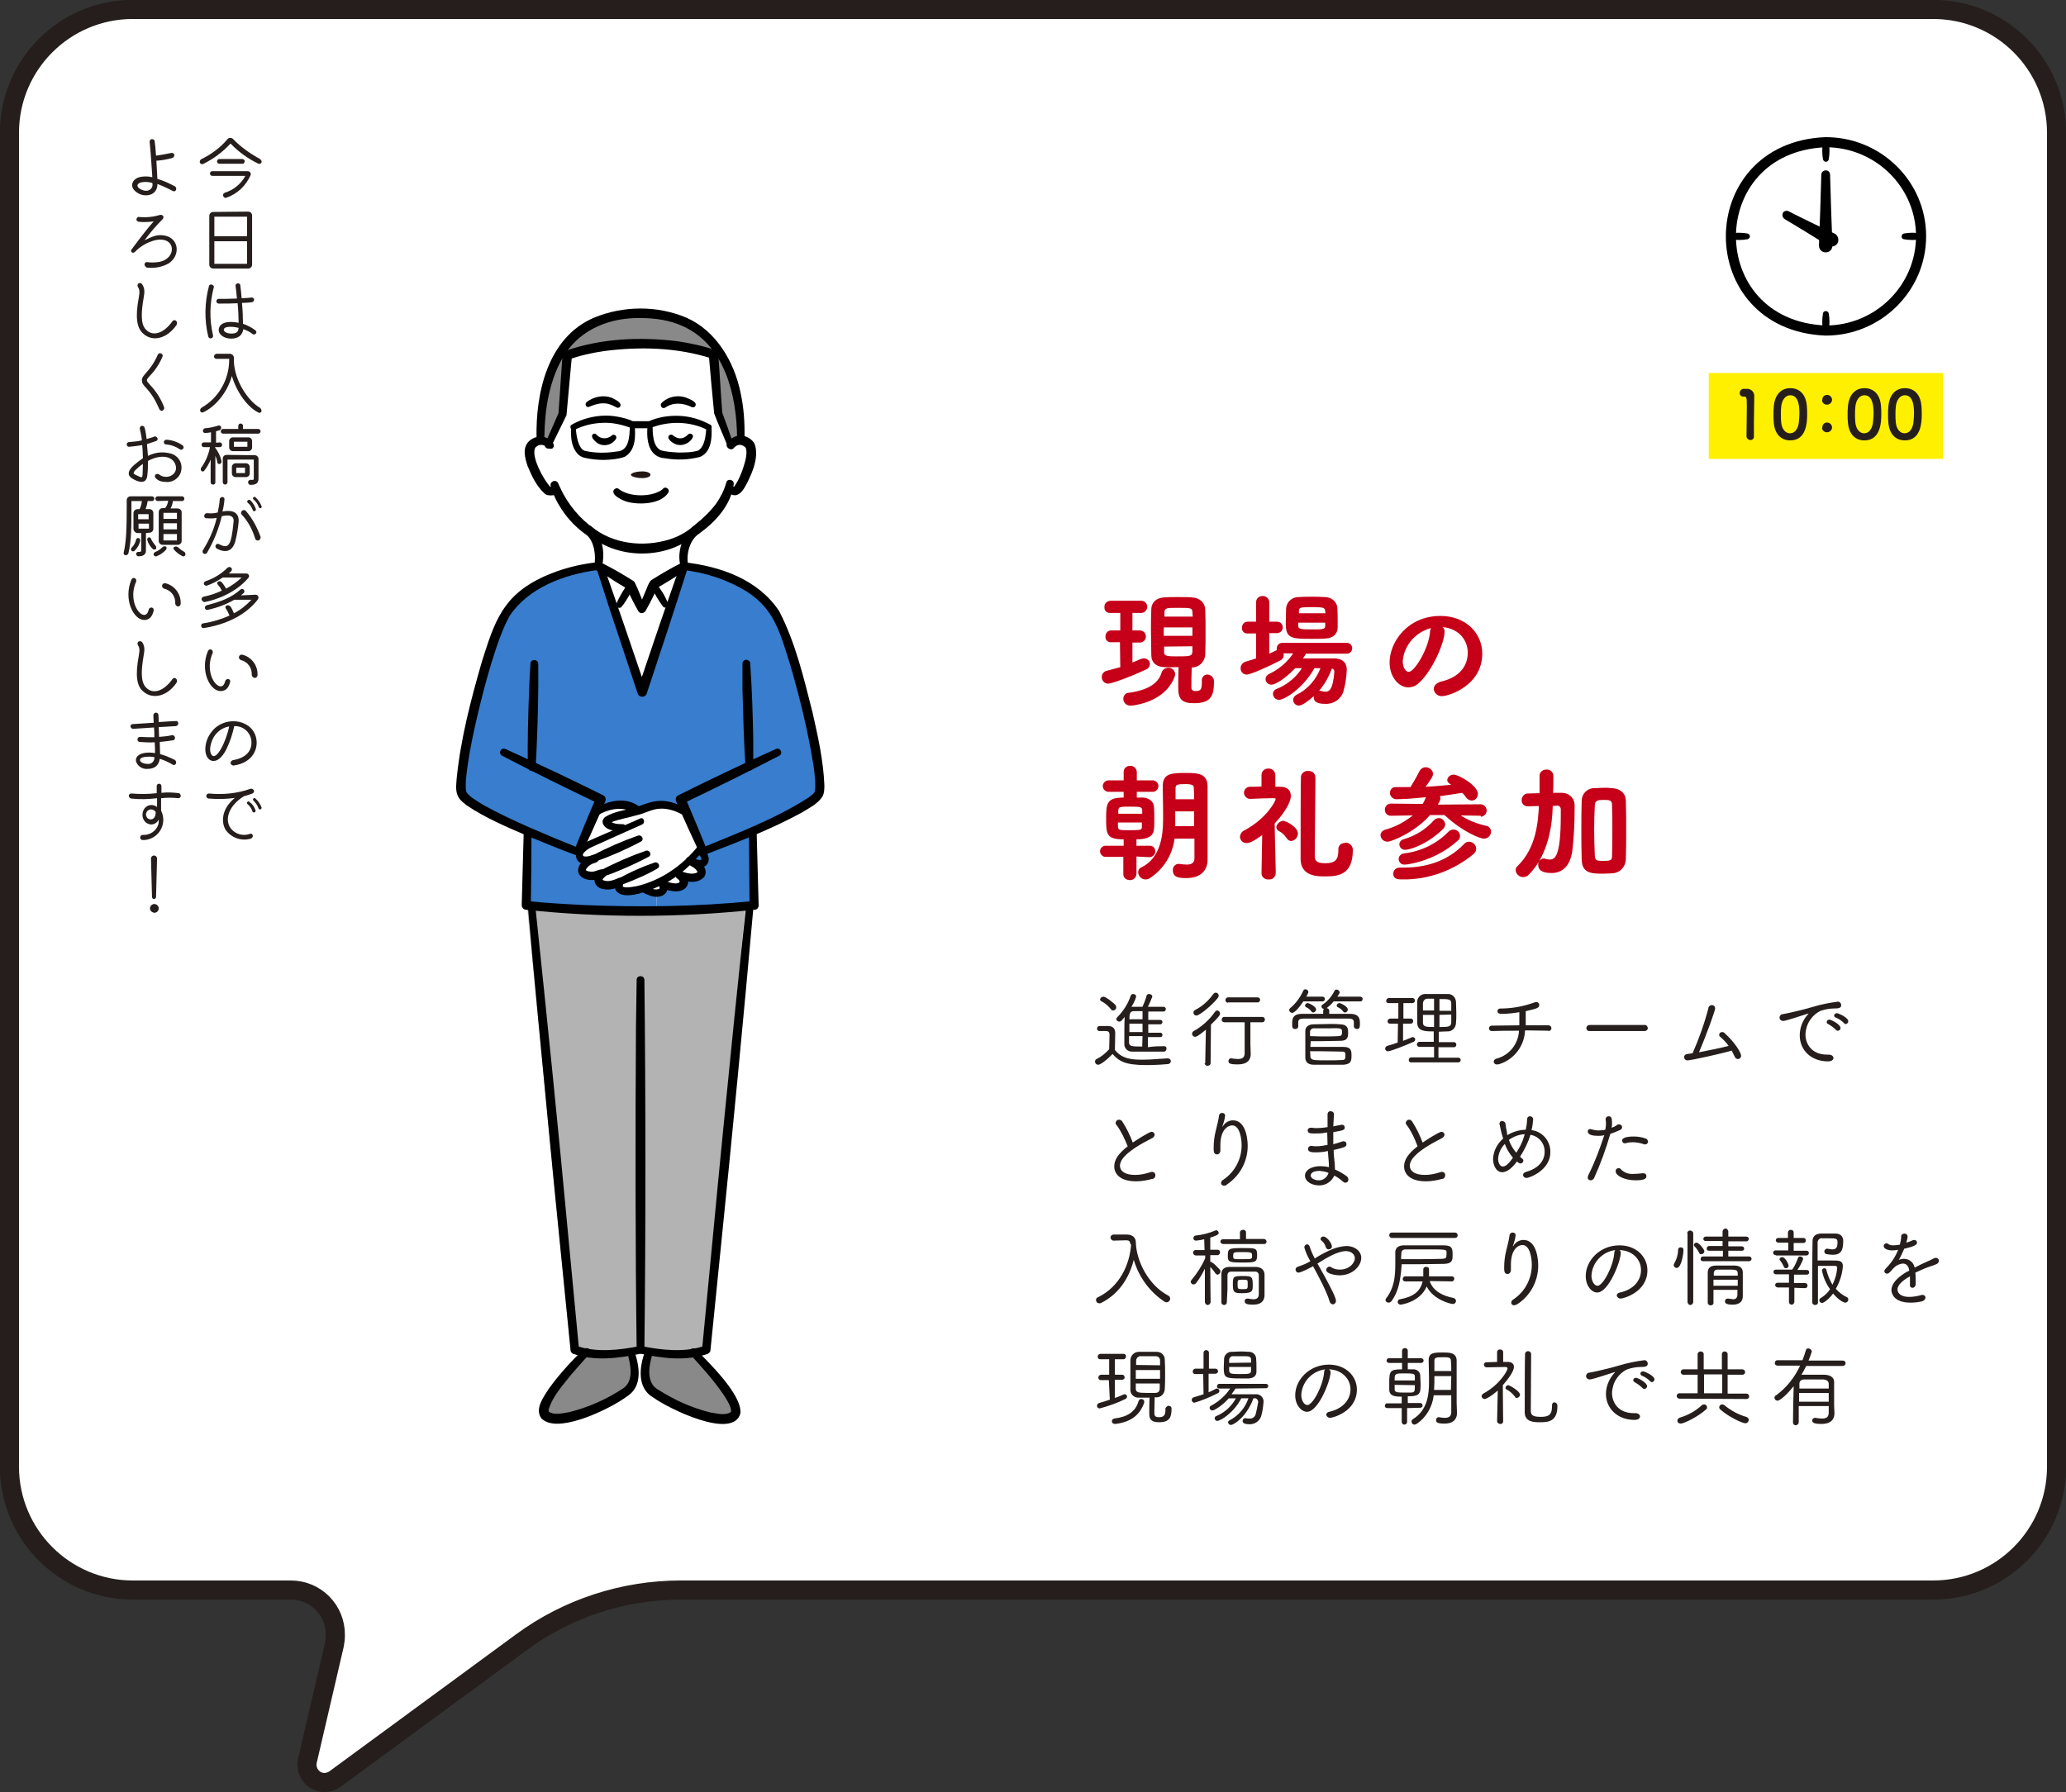 <?xml version="1.0" encoding="utf-8"?>
<!-- Generator: Adobe Illustrator 27.2.0, SVG Export Plug-In . SVG Version: 6.00 Build 0)  -->
<svg version="1.1" id="レイヤー_1" xmlns="http://www.w3.org/2000/svg" xmlns:xlink="http://www.w3.org/1999/xlink" x="0px"
	 y="0px" viewBox="0 0 613 531.9" style="enable-background:new 0 0 613 531.9;" xml:space="preserve">
<rect x="0" y="0" width="613" height="531.9" fill="#333333" stroke="none"/>
<style type="text/css">
	.st0{fill:#FFFFFF;stroke:#251E1C;stroke-width:5.67;stroke-miterlimit:10;}
	.st1{fill:#251E1C;}
	.st2{fill:#C50018;}
	.st3{fill:#FFF000;}
	.st4{fill:#FFFFFF;}
	.st5{fill:#B3B3B3;}
	.st6{fill:#387DCE;}
	.st7{fill:#898989;}
	.st8{fill:#727171;}
	.st9{fill:#231815;}
	.st10{fill:none;stroke:#000000;stroke-width:3;stroke-linejoin:round;}
</style>
<g>
	<g id="レイヤー_1_00000013898569036560341450000010600738814073286330_">
		<g id="レイヤー_2_00000105391207294321407790000012359818970142675088_">
			<g id="吹き出し_00000087387546896890820260000012185535510815377559_">
				<path class="st0" d="M2.8,39.4v395.9c0,20.2,16.4,36.6,36.6,36.6h46.9c7.4,0,13.3,6,13.2,13.4c0,1-0.1,1.9-0.3,2.9l-8,34.4
					c-0.6,2.8,1.1,5.6,3.9,6.3c1.5,0.3,3,0,4.3-0.9l55.3-40.6c13.7-10.1,30.3-15.5,47.3-15.5h371.6c20.2,0,36.6-16.4,36.6-36.6V39.4
					c0-20.2-16.4-36.6-36.6-36.6H39.4C19.2,2.8,2.8,19.2,2.8,39.4z"/>
				<path class="st1" d="M77.6,48.2c-0.1,0.3-0.5,0.5-0.8,0.4c0,0,0,0-0.1,0c-3.1-1.5-5.9-3.5-8.3-6c-2.3,2.5-5.1,4.6-8.2,6.1
					c-0.4,0.1-0.7-0.1-0.9-0.4c0,0,0,0,0-0.1c-0.1-0.4,0.1-0.8,0.5-1c2.9-1.4,5.6-3.4,7.7-5.9c0.4-0.5,1.1-0.5,1.6-0.1l0,0
					c2.3,2.4,5,4.3,7.9,5.9C77.5,47.4,77.7,47.8,77.6,48.2z M73.5,50.8c0.5,0,0.9,0.4,0.9,0.8c0,0.1,0,0.2,0,0.3
					c-1.4,3.2-4,5.7-7.3,6.8c-0.4,0.1-0.8-0.2-0.9-0.6c-0.1-0.4,0.1-0.7,0.5-0.9c2.6-0.8,4.8-2.6,6.1-5H63c-0.4,0-0.7-0.3-0.7-0.7
					l0,0c0-0.4,0.3-0.7,0.7-0.7L73.5,50.8z M65.1,48.6c-0.4,0-0.7-0.3-0.7-0.7s0.3-0.7,0.7-0.7l0,0h6.7c0.4,0,0.8,0.2,0.8,0.6
					c0,0.4-0.2,0.8-0.6,0.8c-0.1,0-0.1,0-0.2,0L65.1,48.6z"/>
				<path class="st1" d="M73.6,62.8c0.7,0,1.2,0.5,1.2,1.2v14.5c0,0.7-0.5,1.2-1.2,1.2l0,0H63.3c-0.7,0-1.2-0.5-1.2-1.2V64.1
					c0-0.7,0.5-1.2,1.2-1.2L73.6,62.8L73.6,62.8z M73.3,64.3h-9.7v5.8h9.7V64.3z M63.6,78.3h9.7v-6.7h-9.7L63.6,78.3z"/>
				<path class="st1" d="M63.4,85.4c-1.2,4.6-1.3,9.4-0.2,14.1c0.1,0.4-0.1,0.8-0.5,0.9s-0.8-0.1-0.9-0.5l0,0
					c-1.2-4.9-1.1-10.1,0.2-15c0.1-0.4,0.5-0.6,0.9-0.4C63.3,84.6,63.6,85,63.4,85.4z M75.9,99c-0.2,0.3-0.7,0.4-1,0.1
					c-0.8-0.6-1.7-1.1-2.7-1.4c-0.3,1.8-1.5,2.8-3.6,2.8s-3.8-1.2-3.7-2.7c0.2-2.2,3-2.6,5.9-2c0-1.7-0.1-3.8-0.3-5.8
					c-1.8,0.1-3.7,0.1-5.6,0.1c-0.4,0-0.7-0.3-0.7-0.7c0-0.4,0.3-0.7,0.7-0.7l0,0c1.7,0,3.6,0,5.4-0.1c-0.1-1.5-0.3-2.8-0.4-3.7
					c-0.1-0.4,0.2-0.7,0.6-0.8l0,0c0.4-0.1,0.8,0.2,0.8,0.6c0.1,0.9,0.3,2.3,0.4,3.8c1.1,0,2.1-0.1,3-0.2c0.4,0,0.7,0.3,0.7,0.6l0,0
					c0,0.4-0.3,0.8-0.7,0.8l0,0c-0.8,0.1-1.8,0.2-2.9,0.2c0.2,2.2,0.3,4.5,0.3,6.2c1.2,0.4,2.4,1,3.5,1.8
					C76.1,98.2,76.2,98.7,75.9,99z M70.8,97.3C70,97.1,69.3,97,68.5,97c-3.2-0.1-2.4,2,0.1,2C70.1,99,70.7,98.6,70.8,97.3z"/>
				<path class="st1" d="M77.6,122.1c-0.1,0.3-0.5,0.5-0.8,0.4l0,0c-3.4-1.6-6.6-6.2-8-10.9c-1.4,5-5,9.2-8.6,10.8
					c-0.3,0.1-0.7-0.1-0.8-0.4c-0.1-0.4,0.1-0.8,0.4-1c5.1-2.9,8.2-8.4,8.2-14.2v-0.3h-3.8c-0.4,0-0.7-0.3-0.7-0.7l0,0
					c0-0.4,0.3-0.7,0.7-0.8l0,0h4c0.7,0,1.2,0.6,1.2,1.2v1.1c0.2,5.6,4.1,11.6,7.7,13.7C77.5,121.3,77.6,121.7,77.6,122.1z"/>
				<path class="st1" d="M65.2,131.3c0.4,0,0.7,0.3,0.7,0.7l0,0c0,0.4-0.3,0.7-0.7,0.7h-1.4v0.1c0.9,1.2,1.6,2.5,1.9,4
					c0.1,0.4-0.1,0.8-0.5,0.9c-0.3,0.1-0.6-0.1-0.7-0.4l0,0c-0.1-0.7-0.3-1.4-0.6-2v7.9c0,0.4-0.4,0.7-0.8,0.6
					c-0.3,0-0.6-0.3-0.6-0.6v-6.8c-0.5,1.2-1.1,2.3-1.9,3.3c-0.2,0.3-0.6,0.3-0.8,0.1l0,0c-0.3-0.3-0.3-0.7-0.1-1
					c1.3-1.8,2.2-3.9,2.6-6.1h-1.8c-0.4,0-0.7-0.3-0.7-0.7s0.3-0.7,0.7-0.7l0,0h2.1v-3c-0.6,0.1-1.1,0.2-1.7,0.2
					c-0.4,0-0.7-0.2-0.7-0.6l0,0c0-0.4,0.3-0.8,0.7-0.8c1.3-0.1,2.6-0.4,3.9-0.8c0.3-0.1,0.7,0.1,0.8,0.4l0,0c0.1,0.4-0.1,0.9-0.5,1
					c-0.3,0.1-0.6,0.2-1,0.3v3.4L65.2,131.3z M76.6,127.3c0.4,0,0.7,0.3,0.7,0.7c0,0.4-0.3,0.7-0.7,0.7l0,0H66.2
					c-0.4,0-0.7-0.3-0.7-0.7s0.3-0.7,0.7-0.7h4.5v-0.9c0-0.4,0.3-0.7,0.7-0.7s0.7,0.3,0.7,0.7l0,0v0.9H76.6z M75.6,135.1
					c0.6,0,1.1,0.5,1.1,1.1l0,0v5.8c0,1.4-0.7,1.9-2.4,1.9c-0.4,0-0.7-0.4-0.7-0.8c0-0.4,0.4-0.7,0.8-0.7c0.8,0.1,0.9,0,0.9-0.4
					v-5.6h-7.8v6.7c0,0.4-0.3,0.7-0.7,0.7l0,0c-0.4,0-0.7-0.3-0.7-0.7l0,0v-7c0-0.6,0.5-1.1,1.1-1.1l0,0L75.6,135.1z M69.1,133.9
					c-0.6,0-1.1-0.5-1.1-1.1l0,0v-1.9c0-0.6,0.5-1.1,1.1-1.1l0,0h4.6c0.6,0,1.1,0.5,1.1,1.1l0,0v1.9c0,0.6-0.5,1.1-1.1,1.1H69.1z
					 M74.1,140.5c0,0.6-0.5,1.1-1.1,1.1h-3.1c-0.6,0-1.1-0.5-1.1-1.1l0,0v-1.9c0-0.6,0.5-1.1,1.1-1.1l0,0H73c0.6,0,1.1,0.5,1.1,1.1
					l0,0V140.5z M69.4,131.1v1.5h4v-1.5H69.4z M72.7,140.4v-1.6h-2.6v1.6H72.7z"/>
				<path class="st1" d="M70.8,155c-0.2,1.9-0.5,3.8-1,5.7c-0.8,2.8-2.7,3.6-5.5,2.1c-0.3-0.2-0.5-0.6-0.3-1s0.6-0.5,1-0.3
					c2.9,1.5,3.6,0.5,4.3-6.6c0.1-0.8,0.1-2.5-3.5-1.7c-0.9,3.8-2.4,7.5-4.4,10.9c-0.2,0.3-0.7,0.4-1,0.2l0,0
					c-0.3-0.2-0.4-0.7-0.2-1c1.9-3,3.3-6.2,4.1-9.6c-1,0.2-2,0.2-3.1,0.1c-0.4,0-0.7-0.4-0.6-0.8l0,0c0.1-0.4,0.4-0.7,0.8-0.7
					c1.1,0.1,2.1,0.1,3.2-0.2c0.3-1.3,0.5-2.6,0.6-3.9c0-0.4,0.4-0.7,0.8-0.7l0,0c0.4,0,0.7,0.4,0.6,0.8c-0.1,1.2-0.3,2.4-0.6,3.5
					C69.4,151.2,71,152.3,70.8,155z M77.3,159.3c0.1,0.4-0.1,0.9-0.6,1.1c-0.4,0.1-0.8-0.1-1-0.5c0,0,0,0,0-0.1
					c-0.8-2.6-2.1-5.1-4-7.1c-0.3-0.3-0.2-0.8,0.1-1.1c0.3-0.3,0.8-0.3,1.1,0c0,0,0,0,0.1,0.1C74.9,153.9,76.3,156.5,77.3,159.3
					L77.3,159.3z M73.5,149.2c-0.2-0.2-0.2-0.5,0-0.7s0.5-0.2,0.7-0.1l0,0c0.8,0.7,1.3,1.6,1.7,2.6c0.1,0.3,0,0.5-0.3,0.7
					c-0.2,0.1-0.5,0-0.6-0.3C74.7,150.5,74.2,149.8,73.5,149.2L73.5,149.2z M77.4,150.8c-0.2,0.1-0.5,0-0.6-0.3
					c-0.3-0.9-0.9-1.7-1.6-2.3c-0.2-0.2-0.2-0.4,0-0.6c0.2-0.2,0.5-0.2,0.6,0c0.8,0.7,1.4,1.6,1.8,2.6
					C77.7,150.5,77.6,150.7,77.4,150.8L77.4,150.8z"/>
				<path class="st1" d="M75.9,176.5c0.4,0,0.8,0.4,0.8,0.8c0,0.2-0.1,0.3-0.1,0.5c-2.1,2.8-6.8,7.1-16.1,8.6
					c-0.4,0.1-0.8-0.2-0.8-0.6l0,0c-0.1-0.4,0.2-0.8,0.6-0.8l0,0c2.7-0.4,5.3-1.2,7.8-2.3l0,0c-0.3-0.7-0.6-1.4-1.1-2.1
					c-0.2-0.3-0.2-0.6,0.1-0.8c0,0,0.1,0,0.1-0.1c0.4-0.2,0.9,0,1.2,0.3c0.4,0.6,0.7,1.3,1,2c2-1,3.7-2.4,5.2-4h-5.1
					c-2.4,1.4-5.1,2.4-7.9,3c-0.4,0.1-0.7-0.2-0.8-0.5l0,0c-0.1-0.4,0.2-0.8,0.6-0.9c3.7-0.9,7.3-2.2,9.9-4.6c0.3-0.3,0.7-0.3,1,0
					s0.3,0.7,0,1c-0.2,0.2-0.5,0.4-0.8,0.7L75.9,176.5z M59.8,177.9c0-0.4,0.2-0.7,0.6-0.8c1.9-0.4,3.7-1,5.4-1.8
					c-0.3-0.7-0.7-1.3-1.2-1.8c-0.2-0.3-0.2-0.7,0.1-0.9l0,0c0.4-0.2,0.8-0.1,1.1,0.2c0.5,0.6,0.9,1.2,1.3,1.9
					c1.7-0.9,3.2-2,4.6-3.3h-5.6c-1.5,1-3,1.8-4.7,2.4c-0.4,0.1-0.7-0.1-0.9-0.4l0,0c-0.1-0.4,0.1-0.8,0.5-0.9
					c2.4-0.8,4.7-2.2,6.5-4c0.3-0.3,0.8-0.3,1.1,0c0.3,0.3,0.3,0.7,0,1l0,0c-0.2,0.2-0.5,0.5-0.7,0.7h5.2c0.4,0,0.8,0.3,0.8,0.8
					c0,0.2-0.1,0.4-0.2,0.5c-3.8,4.5-9.7,6.6-13.1,7.2C60.3,178.6,59.9,178.3,59.8,177.9C59.9,177.9,59.9,177.9,59.8,177.9z"/>
				<path class="st1" d="M61.7,193.2c0.2-0.4,0.6-0.6,1-0.4c0.4,0.2,0.5,0.6,0.4,1c-3,6.8,2.7,12.8,3.7,8.4c0.1-0.4,0.5-0.7,0.9-0.7
					c0.4,0.1,0.7,0.4,0.6,0.8l0,0c-0.4,1.9-1.4,2.8-2.8,2.8C62.4,205.2,59.2,199.2,61.7,193.2z M74.7,200.3c0.1-2.1-1.2-3.9-3.2-4.4
					c-0.4-0.1-0.7-0.6-0.6-1s0.5-0.7,1-0.6l0,0c2.8,0.7,4.7,3.3,4.5,6.2c-0.1,0.4-0.4,0.7-0.8,0.7l0,0
					C75,201.1,74.7,200.7,74.7,200.3L74.7,200.3z"/>
				<path class="st1" d="M68.4,226.5c0-0.4,0.3-0.8,0.7-0.9c3.7-0.6,5.7-2.6,5.5-5.6c-0.2-2.6-2.4-4.6-5.1-4.5
					c-0.5,2.4-1.3,4.8-2.4,7c-1.3,2.5-2.8,3.6-4.2,3.3c-2.5-0.6-2.7-5.3-0.2-8.5c3.6-4.9,11.6-4.1,13.2,1.3c1,3.4-0.8,7.8-6.6,8.6
					C68.9,227.2,68.5,226.9,68.4,226.5z M68,215.6c-1.9,0.3-3.6,1.5-4.6,3.2c-1,1.8-1.4,4-0.7,5.1C64.1,226.2,67.1,220.1,68,215.6z"
					/>
				<path class="st1" d="M75,247.9c0.1,0.4-0.2,0.9-0.6,1c-2.7,0.8-5.6-0.2-7.3-2.4c-1.5-2.1-1.6-6.3,2.6-9.7
					c-2.6,0.4-5.2,0.4-7.8,0.2c-0.4,0-0.7-0.4-0.7-0.8c0-0.4,0.4-0.7,0.8-0.7c4.2,0.4,8.4,0,12.3-1.4c0.4-0.1,0.8,0.1,1,0.4
					c0.2,0.4,0,0.8-0.4,1l0,0c-0.8,0.3-1.7,0.6-2.5,0.8c-4.3,2.6-6,6.8-3.9,9.6c1.4,1.7,3.6,2.3,5.6,1.6
					C74.5,247.3,74.9,247.5,75,247.9z M75.8,240.4c0.1,0.3,0,0.6-0.3,0.7c-0.2,0.1-0.5,0-0.6-0.3c-0.3-0.9-0.8-1.6-1.5-2.2
					c-0.2-0.2-0.2-0.4,0-0.6l0,0c0.2-0.2,0.5-0.2,0.6,0l0,0C74.9,238.6,75.4,239.4,75.8,240.4L75.8,240.4z M77.3,240.2
					c-0.2,0.1-0.5,0-0.6-0.3c-0.3-0.9-0.9-1.7-1.5-2.3c-0.2-0.2-0.2-0.4,0-0.6l0,0c0.2-0.2,0.5-0.2,0.6,0l0,0
					c0.8,0.7,1.4,1.6,1.8,2.6C77.7,239.9,77.5,240.1,77.3,240.2L77.3,240.2z"/>
				<path class="st1" d="M52.2,56.4c-0.1,0.3-0.5,0.5-0.9,0.3l0,0c-1.5-0.8-3-1.5-4.6-2.1c0.1,1.5-0.8,2.8-2.2,3.2
					c-1.7,0.5-3.6-0.1-4.8-1.5c-0.9-1.1-0.7-3.2,2-3.8c1.2-0.2,2.3-0.2,3.5,0.1c-0.1-1.7-0.6-9-0.8-10.5c0-0.4,0.2-0.8,0.7-0.8
					c0.4,0,0.8,0.2,0.8,0.7c0.1,0.8,0.3,2.4,0.4,4.2c1.5-0.2,3-0.5,4.5-0.8c0.4-0.1,0.8,0.1,0.9,0.5l0,0c0.1,0.4-0.2,0.9-0.6,1
					c-1.5,0.4-3.1,0.7-4.7,0.8c0.1,2,0.2,4,0.3,5.4c1.8,0.5,3.5,1.3,5.2,2.2C52.3,55.6,52.4,56,52.2,56.4z M45.2,54.3
					c-1-0.3-2.1-0.4-3.2-0.2c-1.3,0.3-1.6,1.1-0.7,1.8c0.7,0.5,1.6,0.8,2.4,0.7C44.8,56.4,45.5,55.4,45.2,54.3
					C45.3,54.4,45.3,54.3,45.2,54.3L45.2,54.3z"/>
				<path class="st1" d="M42.9,78.4c0-0.4,0.4-0.7,0.8-0.6l0,0c1.2,0.2,2.5,0.1,3.7-0.1c5.2-1.1,4.8-7.8-1.4-6.4
					c-2.3,0.6-4.4,1.8-6,3.5c-0.2,0.2-0.6,0.3-0.9,0.1c-0.2-0.2-0.3-0.6-0.1-0.8c1.4-1.9,4.6-6.2,6.6-8.4c-1.5,0.2-3,0.3-4.5,0.1
					c-0.4-0.1-0.7-0.4-0.6-0.8c0.1-0.4,0.4-0.7,0.8-0.6c2,0.2,4.1,0,6.1-0.6c0.4-0.1,0.8,0,1,0.3c0.2,0.3,0.1,0.7-0.2,1
					c-1.9,1.9-3.7,4-5.3,6.2c2.3-1.1,3.7-1.8,5.9-1.4c4.4,0.8,4.8,6,1.2,8.3c-2,1.1-4.3,1.5-6.5,1.2C43.2,79.2,42.8,78.8,42.9,78.4z
					"/>
				<path class="st1" d="M41.2,88.2c0.3-1.7,0.2-2.3-0.3-3.1c-0.2-0.3-0.1-0.8,0.2-1l0,0c0.4-0.2,0.8-0.1,1.1,0.3
					c0.7,1.1,0.8,2.1,0.4,4.1c-0.7,4.1-0.9,7.6,0.6,9.2c2,2.3,5.3,1.4,8-2.4c0.2-0.3,0.7-0.4,1-0.1l0,0c0.4,0.3,0.4,0.8,0.2,1.2
					c-2.7,4-7,5.2-9.8,2.7C40.5,97.4,40.1,94,41.2,88.2z"/>
				<path class="st1" d="M47.3,121.5c-2.9-6.8-5.2-6.5-5.2-8.7c0-1.6,2.6-2.6,4.7-7.5c0.2-0.4,0.6-0.6,1-0.4s0.6,0.6,0.4,1
					c-0.9,2.1-2.2,4.1-3.8,5.7c-1.1,1.2-1.1,1.3,0.1,2.6c1.8,1.9,3.3,4.2,4.2,6.7c0.1,0.4-0.1,0.8-0.5,1
					C47.9,122,47.5,121.8,47.3,121.5z"/>
				<path class="st1" d="M48.9,143c-1.1,0-2.1-0.4-2.8-1.2c-0.2-0.3-0.2-0.8,0.1-1l0,0c0.3-0.2,0.7-0.2,1,0c2.1,1.7,5.4,0.2,5-2.3
					c-0.5-3.1-4.3-3.9-8.3-1.7c0,1.5,0,2.9-0.2,4.4c-0.2,1.7-1.3,2.2-3.1,1.5c-2.2-0.9-3.7-2.1-0.8-4.7c0.8-0.7,1.7-1.4,2.6-2
					c0-1.3-0.1-2.7-0.2-3.9c-1.3,0.2-2.6,0.4-3.9,0.5c-0.4,0-0.7-0.3-0.7-0.7l0,0c0-0.4,0.3-0.7,0.7-0.7l0,0
					c1.3-0.1,2.5-0.2,3.8-0.5c-0.1-1.2-0.4-2.3-0.6-3.4c-0.1-0.4,0.1-0.8,0.5-0.9s0.8,0.1,0.9,0.5l0,0c0.3,1.1,0.5,2.3,0.6,3.4
					c0.7-0.2,1.5-0.4,2.2-0.7c0.4-0.2,0.8,0,1,0.4s0,0.8-0.4,0.9c-0.9,0.3-1.8,0.6-2.7,0.9c0.1,1.1,0.2,2.3,0.3,3.5
					c2-1,4.2-1.3,6.3-0.8c2.4,0.4,4,2.6,3.6,5C53.5,141.7,51.3,143.4,48.9,143z M42.3,140.8c0-0.6,0.1-2,0.1-3.1
					c-0.8,0.5-1.5,1.1-2.2,1.8c-0.9,0.9-0.5,1.2,0,1.4C42.2,141.9,42.2,141.9,42.3,140.8L42.3,140.8z M54.3,133.2
					c-0.2,0.3-0.7,0.4-1,0.1l0,0c-1.2-0.8-2.6-1.3-4-1.4c-0.4,0-0.7-0.3-0.7-0.7l0,0c0-0.4,0.4-0.7,0.8-0.7l0,0
					c1.7,0.1,3.4,0.7,4.8,1.7C54.5,132.4,54.6,132.9,54.3,133.2L54.3,133.2z"/>
				<path class="st1" d="M43.3,158.2v5.2c0,1.1-0.7,1.7-2.2,1.7c-0.4,0-0.7-0.3-0.7-0.7l0,0c0-0.4,0.3-0.6,0.6-0.6c0,0,0,0,0.1,0
					c0.6,0,0.8-0.1,0.8-0.3v-5.3h-1c-0.7,0-1.2-0.5-1.3-1.2c0,0,0,0,0-0.1v-4.6c0-0.7,0.6-1.2,1.2-1.2l0,0h0.6
					c0.4-0.7,0.6-1.5,0.7-2.4H39v1.3c0,6.4,0,10.5-0.9,14.2c-0.1,0.4-0.5,0.6-0.9,0.6c-0.4-0.1-0.6-0.5-0.5-0.8l0,0
					c0.8-3.4,0.9-7.5,0.9-14v-1.5c0-0.7,0.5-1.2,1.2-1.2H45c0.4,0,0.7,0.2,0.8,0.6c0,0.4-0.2,0.7-0.6,0.8c-0.1,0-0.1,0-0.2,0h-1.2
					c-0.1,0.8-0.3,1.6-0.6,2.4h1.1c0.7,0,1.2,0.5,1.2,1.2l0,0v4.6c0,0.7-0.5,1.2-1.2,1.2l0,0L43.3,158.2z M41.6,160.4
					c-0.2,1.2-0.8,2.2-1.7,3.1c-0.3,0.2-0.7,0.2-0.9-0.1l0,0c-0.2-0.3-0.2-0.7,0.1-0.9c0.7-0.7,1.1-1.5,1.3-2.4
					c0.1-0.3,0.4-0.5,0.7-0.4C41.4,159.7,41.6,160,41.6,160.4z M44.1,152.6H41v1.5h3.1V152.6z M41.1,155.4v1.5h3.1v-1.5H41.1z
					 M45.4,163c-0.8-0.7-1.4-1.7-1.7-2.7c-0.1-0.3,0.1-0.7,0.4-0.8c0.3-0.1,0.6,0.1,0.7,0.4c0.3,0.7,0.8,1.4,1.3,2
					c0.3,0.3,0.3,0.7,0.2,1C46.1,163.1,45.8,163.2,45.4,163C45.5,163,45.5,163,45.4,163z M49.3,163.1c-0.8,0.9-1.8,1.6-2.9,2
					c-0.3,0.1-0.7-0.1-0.8-0.4l0,0c-0.1-0.4,0.1-0.7,0.5-0.9c0.8-0.3,1.5-0.8,2.1-1.4c0.3-0.3,0.7-0.3,1-0.2
					C49.5,162.4,49.5,162.8,49.3,163.1C49.4,163,49.4,163.1,49.3,163.1L49.3,163.1z M46.8,148.7c-0.4,0-0.7-0.3-0.7-0.7
					s0.3-0.7,0.7-0.7l0,0H54c0.4,0,0.7,0.3,0.7,0.7s-0.3,0.7-0.7,0.7l0,0h-2.7c-0.1,0.8-0.3,1.5-0.7,2.2h2.1c0.6,0,1.2,0.5,1.2,1.1
					v8.5c0,0.7-0.5,1.2-1.2,1.2h-4.4c-0.7,0-1.2-0.5-1.2-1.2l0,0V152c0-0.7,0.5-1.2,1.2-1.2H49c0.5-0.6,0.8-1.4,0.9-2.2L46.8,148.7z
					 M52.5,154v-1.8h-4v1.8H52.5z M52.5,157.1v-1.8h-4v1.8H52.5z M48.5,160.4h4v-1.9h-4V160.4z M55,164.7c-0.1,0.3-0.5,0.5-0.8,0.4
					c-1-0.5-1.9-1.2-2.6-2c-0.2-0.3-0.2-0.6,0.1-0.8c0,0,0,0,0.1,0c0.3-0.2,0.7-0.1,1,0.1c0.6,0.6,1.2,1,1.9,1.4
					C54.9,163.9,55.1,164.3,55,164.7z"/>
				<path class="st1" d="M39,172c0.2-0.4,0.6-0.6,1-0.4c0.4,0.2,0.5,0.6,0.4,1c-3,6.8,2.7,12.8,3.7,8.4c0.1-0.4,0.4-0.7,0.9-0.7
					c0.4,0.1,0.7,0.4,0.6,0.9l0,0c-0.4,1.8-1.3,2.8-2.8,2.8C39.7,184,36.5,178,39,172z M52,179.1c0.1-2.1-1.2-3.9-3.3-4.4
					c-0.4-0.1-0.7-0.6-0.6-1c0.1-0.4,0.5-0.7,1-0.6l0,0c2.8,0.7,4.7,3.3,4.5,6.2c-0.1,0.4-0.4,0.7-0.8,0.7l0,0
					C52.3,179.9,52,179.5,52,179.1L52,179.1z"/>
				<path class="st1" d="M41.2,194.5c0.3-1.7,0.2-2.3-0.3-3.1c-0.2-0.3-0.1-0.8,0.2-1l0,0c0.4-0.2,0.8-0.1,1.1,0.2
					c0.7,1.1,0.8,2.1,0.4,4.1c-0.7,4.1-0.9,7.5,0.6,9.2c2,2.3,5.3,1.4,8-2.4c0.2-0.3,0.7-0.4,1-0.1l0,0c0.4,0.3,0.4,0.8,0.2,1.2
					c-2.7,4-7,5.1-9.8,2.7C40.5,203.7,40.1,200.3,41.2,194.5z"/>
				<path class="st1" d="M52.9,214.7c0,0.4-0.3,0.7-0.7,0.8c-1.3,0.1-3.2,0.2-5.1,0.3c0,0.9,0.1,1.9,0.1,2.9
					c1.3-0.1,2.5-0.2,3.8-0.5c0.4-0.1,0.8,0.2,0.9,0.6c0.1,0.4-0.1,0.8-0.5,0.9l0,0c-1.3,0.2-2.7,0.4-4,0.5c0,1.4,0.1,2.7,0.1,3.6
					c1.5,0.4,2.9,1,4.3,1.7c0.4,0.2,0.6,0.7,0.4,1.1c-0.1,0.4-0.6,0.5-0.9,0.4c0,0-0.1,0-0.1-0.1c-1.2-0.7-2.5-1.3-3.8-1.7
					c-0.3,2-1.5,3-3.7,3c-1.5,0.1-2.8-0.8-3.3-2.1c-0.5-1.8,1.6-3.2,5.6-2.6c0-0.9,0-2-0.1-3.2c-1.5,0.1-3,0-4.5-0.1
					c-0.4-0.1-0.7-0.4-0.6-0.9c0.1-0.4,0.4-0.6,0.7-0.6c1.4,0.1,2.9,0.1,4.3,0.1c0-1,0-1.9-0.1-2.9c-2.5,0.2-4.9,0.3-6.2,0.4
					c-0.4,0-0.7-0.3-0.8-0.7l0,0c0-0.4,0.3-0.7,0.7-0.7l6.2-0.4l-0.1-2.2c0-0.4,0.3-0.7,0.7-0.8l0,0c0.4,0,0.7,0.2,0.8,0.6l0,0
					c0,0.6,0.1,1.3,0.1,2.2c1.9-0.1,3.8-0.3,5.2-0.3C52.6,213.9,52.9,214.3,52.9,214.7z M45.8,224.7c-0.7-0.1-1.5-0.2-2.2-0.1
					c-3.2,0.1-2.3,2.1,0.1,2.1c1,0.2,1.9-0.5,2.1-1.5C45.8,224.9,45.8,224.8,45.8,224.7L45.8,224.7z"/>
				<path class="st1" d="M53.6,236.3c0,0.4-0.4,0.6-0.7,0.6l0,0c-1.7-0.2-3.4-0.2-5.1,0v3.7c1.5,3,0.3,6.6-2.7,8.1
					c-0.9,0.4-1.9,0.7-2.8,0.6c-0.4,0-0.7-0.3-0.7-0.7c0,0,0,0,0-0.1c0-0.4,0.4-0.8,0.8-0.7l0,0c2.1,0.1,4-1.2,4.6-3.2
					c0.1-0.5,0.1-1,0.1-1.4c-0.4,0.9-1.2,1.4-2.1,1.5c-1.4,0-2.5-1-2.7-2.4c-0.3-2.7,2.2-4.3,4.3-2.8v-2.6c-2.5,0.3-5.1,0.4-7.7,0.1
					c-0.4-0.1-0.7-0.5-0.7-0.9c0.1-0.4,0.4-0.6,0.8-0.6c2.5,0.2,5,0.2,7.5-0.1v-2.1c0-0.4,0.3-0.7,0.7-0.7l0,0
					c0.4,0,0.7,0.3,0.7,0.7l0,0v2c1.7-0.2,3.5-0.1,5.2,0.1C53.4,235.5,53.7,235.9,53.6,236.3z M46.2,241L46.2,241
					c-0.4-0.7-1.4-1-2.1-0.6c-0.7,0.4-1,1.3-0.6,2C43.8,243.4,46.2,243.9,46.2,241z"/>
				<path class="st1" d="M44.5,269.6c0-0.7,0.6-1.3,1.3-1.3s1.3,0.6,1.3,1.3s-0.6,1.3-1.3,1.3C45.1,270.8,44.5,270.3,44.5,269.6z
					 M45.1,266.2l-0.3-11.4c0-0.5,0.4-0.9,0.9-0.9s0.9,0.4,0.9,0.9l0,0l-0.3,11.4c0,0.4-0.3,0.6-0.6,0.6S45.1,266.6,45.1,266.2
					L45.1,266.2z"/>
				<path class="st2" d="M332.3,190.6h-2.6c-0.9,0.1-1.7-0.6-1.7-1.5c0-0.1,0-0.1,0-0.2c0-1,0.7-1.8,1.7-1.8c0,0,0,0,0.1,0h2.6v-5.2
					h-3c-0.9,0.1-1.7-0.6-1.7-1.5c0-0.1,0-0.1,0-0.2c-0.1-1,0.7-1.8,1.7-1.9l0,0h9.4c1,0.1,1.7,1,1.6,2c-0.1,0.8-0.8,1.5-1.6,1.6
					H336v5.2h2.2c1,0,1.8,0.8,1.8,1.8s-0.8,1.8-1.8,1.8H336v5.9c0.8-0.3,1.6-0.6,2.4-1c0.3-0.1,0.7-0.2,1-0.2c1,0,1.8,0.7,1.8,1.7
					c-0.1,0.8-0.6,1.5-1.4,1.7c-5.6,2.6-10.2,4.1-11,4.1c-1.1,0-1.9-0.9-1.9-2c0-0.8,0.6-1.6,1.4-1.8c1.4-0.4,2.7-0.7,4.1-1.1
					L332.3,190.6z M336,209.4c-0.2,0-0.4,0-0.5,0c-1.1,0.1-2.1-0.7-2.2-1.8c0-0.1,0-0.2,0-0.2c0-1,0.7-1.8,1.7-1.8
					c5.7-0.8,8.6-2.8,9.6-5.8c0.2-1.1,1.4-1.8,2.5-1.6c0.9,0.2,1.6,1,1.6,2C348.6,200.6,347,207.8,336,209.4z M358.2,200.2
					c1.1,0,2,0.9,2,2v0.1c0,4.5-1.1,6.4-6,6.4c-3.6,0-4.6-1.3-4.6-4.5c0-2.1,0-4.2,0.1-6.2c-1.5,0-3.1,0-4.2,0
					c-2.6-0.1-3.9-1.5-3.9-3.6c0-2.3-0.1-4.8-0.1-7.3c0-2.1,0-4.2,0.1-6.3c0-1.5,1-3.4,4-3.5c1-0.1,2.5-0.1,4-0.1s3.1,0,4,0.1
					c2.5,0.1,3.9,1.7,4,3.5c0.1,2.2,0.1,4.5,0.1,6.8s0,4.6-0.1,6.8c-0.2,2.1-1.9,3.7-4,3.7c-0.1,2.2-0.1,4.1-0.1,5.8
					c-0.1,0.6,0.3,1.1,0.9,1.2c0.1,0,0.2,0,0.3,0c1.5,0,1.9-0.4,1.9-2.6V202c-0.1-0.9,0.6-1.7,1.4-1.8
					C358,200.2,358.1,200.2,358.2,200.2L358.2,200.2z M353.8,186.2h-8.5v2.5h8.5V186.2z M353.8,181.7c0-1.3-0.5-1.3-4.4-1.3
					c-3.2,0-3.9,0-3.9,1.4v1.2h8.4L353.8,181.7z M345.4,191.9c0,0.5,0,1.1,0,1.6c0,1,0.3,1.3,3.5,1.3c4.2,0,4.8,0,4.9-1.4
					c0-0.6,0-1.1,0-1.6L345.4,191.9L345.4,191.9z"/>
				<path class="st2" d="M387.5,194c-0.3,0.5-0.6,1-0.9,1.4c1.4,0,3.1,0,4.7,0s3.2,0,4.5,0c2.2,0,3.8,1,3.8,3.4
					c-0.1,2.2-0.4,4.3-1,6.4c-0.7,2.3-2.9,3.8-5.4,3.7c-3.2,0-3.4-1.2-3.4-2.1v-0.2c-1.4,1.3-3.4,2.8-4.4,2.8
					c-0.9,0-1.7-0.7-1.7-1.7c0-0.6,0.4-1.2,1-1.5c3.3-1.6,5.8-4.5,7.1-7.9H390c-3.2,5.8-8.8,9.4-10.5,9.4c-1,0-1.8-0.8-1.8-1.8
					c0-0.6,0.4-1.2,1-1.4c3.1-1.2,5.8-3.4,7.6-6.2h-2c-3,3.2-6,4.9-7,4.9s-1.8-0.7-1.8-1.7c0-0.6,0.4-1.1,0.9-1.4
					c3-1.4,5.5-3.5,7.3-6.2h-2.9c0,0.2,0.1,0.3,0.1,0.5c0,0.8-0.5,1.4-1.2,1.7c-2.7,1.4-8.5,4.1-9.8,4.1c-1,0-1.8-0.8-1.8-1.8v-0.1
					c0-0.9,0.6-1.6,1.4-1.9c1.1-0.3,2.2-0.7,3.2-1V188h-2.5c-0.9,0.1-1.7-0.6-1.7-1.5c0-0.1,0-0.1,0-0.2c0-1,0.7-1.8,1.7-1.8
					c0,0,0,0,0.1,0h2.4v-5.8c0-1,0.8-1.8,1.8-1.8h0.1c1-0.1,1.9,0.7,2,1.7v0.1v5.8h2.3c1,0,1.7,0.8,1.7,1.7c0,1-0.8,1.7-1.7,1.7
					h-2.3v6.1c0.7-0.3,1.3-0.6,1.9-0.9c0.1-0.1,0.3-0.1,0.4-0.1c-0.1-0.2-0.1-0.3-0.1-0.5c0-0.9,0.7-1.7,1.6-1.7h0.1h19
					c0.9-0.1,1.6,0.6,1.7,1.4c0,0.1,0,0.1,0,0.2c0,0.9-0.7,1.6-1.5,1.6h-0.1H387.5z M396.8,180.4c0.1,1.2,0.1,2.7,0.1,4
					c0,0.7,0,1.4,0,1.9c-0.1,2-1.5,3.1-3.6,3.2c-1.3,0.1-2.7,0.1-4.1,0.1c-6,0-7.7-0.1-7.7-4.5c0-1.5,0.1-3.2,0.1-4.5
					c0.1-1.9,1.7-3.4,3.7-3.4c1.3-0.1,2.6-0.1,3.9-0.1s2.6,0,3.8,0.1C395.1,177.2,396.7,178.6,396.8,180.4L396.8,180.4z
					 M385.2,184.8c0,0.3,0,0.6,0,0.9c0,1,0.7,1.1,4,1.1s4,0,4-1.1c0-0.3,0-0.6,0-0.9H385.2z M393.2,181.4c-0.1-1.1-0.5-1.2-3.8-1.2
					c-3.5,0-4,0-4,1.2v0.6h7.9L393.2,181.4z M391.4,205c0.2,0,0.4,0,0.7,0.1c0.4,0.1,0.8,0.2,1.2,0.2c1.1,0,2.2-0.7,2.6-5.8v-0.1
					c0-0.6-0.2-0.8-0.7-1C394.3,200.8,393.1,203,391.4,205z"/>
				<path class="st2" d="M428.6,187.6c0,3-3.4,11.2-7.5,15c-0.9,0.9-2,1.4-3.3,1.4c-2.6,0-5.5-2.9-5.5-7.4c0-6,5.3-13.8,15.1-13.8
					c7.5,0,12.4,5.1,12.4,11.2c0,9.5-10,12.6-11.9,12.6c-1.2,0.1-2.3-0.8-2.5-2v-0.1c0-0.9,0.7-1.8,2.1-2.2c5.8-1.3,8-4.9,8-8.6
					c0-3.4-2.3-7.1-7.5-7.6C428.5,186.5,428.7,187,428.6,187.6z M416.2,196.2c0,1.6,0.7,3.2,1.8,3.2c1.7,0,5.9-6.9,6.3-11.8
					c0-0.4,0.1-0.8,0.3-1.2C420,187.6,416.6,191.5,416.2,196.2L416.2,196.2z"/>
				<path class="st2" d="M337.2,254.2v5.1c0,1-0.8,1.9-1.9,1.9h-0.1c-1,0-1.9-0.7-1.9-1.7v-0.1v-5.1h-5.1c-0.9,0.1-1.7-0.6-1.8-1.5
					c-0.1-0.9,0.6-1.7,1.5-1.8c0.1,0,0.2,0,0.4,0h5.1v-1.9c-5,0-5.2-1.4-5.2-6s0.1-6.4,5.2-6.4V235h-4.5c-0.9,0-1.7-0.8-1.7-1.7
					s0.8-1.7,1.7-1.7h4.5v-2.5c0-1,0.8-1.8,1.8-1.8h0.1c1-0.1,1.9,0.7,2,1.7v0.1v2.5h4.5c0.9-0.1,1.8,0.6,1.9,1.5s-0.6,1.8-1.5,1.9
					c-0.1,0-0.2,0-0.4,0h-4.5v1.7h1.8c1.8,0.1,3.2,1.1,3.3,2.8c0.1,1.1,0.1,2.4,0.1,3.8c0,0.9,0,1.9-0.1,2.6
					c-0.1,2.5-2.2,3.2-5.2,3.2v1.9h3.8c0.9-0.1,1.7,0.6,1.8,1.5c0,0.1,0,0.1,0,0.2c0,0.9-0.8,1.7-1.8,1.7h-0.1L337.2,254.2z
					 M331.7,244.1c0,0.4,0,0.9,0,1.3c0.1,0.9,0.4,1,3.1,1c3.8,0,4-0.1,4-1c0-0.4,0-0.8,0-1.3H331.7z M338.9,241.5c0-0.4,0-0.8,0-1.1
					c-0.1-0.9-0.5-1-3.5-1s-3.5,0-3.6,1.1v1H338.9z M358.3,255.1L358.3,255.1c0,2.8-1.6,5.5-6.3,5.5c-2.2,0-4-0.2-4-2.3
					c-0.1-0.9,0.6-1.8,1.5-1.9c0,0,0,0,0.1,0s0.2,0,0.4,0c0.7,0.1,1.4,0.2,2.1,0.2c1.3,0,2.3-0.4,2.3-1.9c0-1.7,0-3.7,0-5.8h-5.9
					c-0.6,4.8-3.3,9.1-7.3,11.7c-0.4,0.3-0.8,0.4-1.3,0.4c-1.2,0-2.1-0.9-2.2-2.1c0-0.7,0.4-1.3,1-1.5c5.8-2.8,6.4-9.9,6.4-14.1
					c0-1.2,0-2.1,0-2.7c0-2.6-0.1-4.6-0.1-7.3c0-3.9,2.8-3.9,7.1-3.9c3.6,0,6.1,0.3,6.2,3.9v2.5c0,3.2,0,6.4,0,9.6
					c0,1.4,0,2.8,0,4.2L358.3,255.1z M348.7,240.8c0,3.5,0,4.2,0,4.4h5.6c0-1.5,0-3,0-4.4H348.7z M354.3,237.2c0-1.2,0-2.3-0.1-3.4
					c0-0.6-0.2-1.1-2.5-1.1s-2.9,0.2-2.9,1.1c0,1,0,2.2,0,3.4H354.3z"/>
				<path class="st2" d="M378.5,259.3c-0.1,1-0.9,1.8-2,1.7h-0.1c-1,0.1-2-0.6-2.1-1.7v-0.1l0,0l0.2-11.4c-0.9,0.7-3.2,2.4-4.5,2.4
					c-1.1,0.1-2-0.7-2.1-1.8c0,0,0,0,0-0.1c0.1-0.8,0.6-1.6,1.4-1.9c6.7-3.6,9.2-8.8,9.2-9.2c0-0.2-0.1-0.3-0.4-0.3H377
					c-2,0-3.7,0.1-5.9,0.2l0,0c-1,0.1-1.9-0.7-2-1.7v-0.1c0-1,0.8-1.8,1.8-1.8h0.1c1,0,2.2,0,3.3-0.1V230l0,0c0-1.1,0.9-1.9,1.9-1.9
					h0.1c1.1-0.1,2.1,0.8,2.1,1.9c0,0,0,0,0,0.1v3.4c0.5,0,1,0,1.5,0c2.2,0,3.1,1.2,3.1,2.7c0,2.9-4,7.4-4.8,8.2
					C378.3,251.1,378.6,259.2,378.5,259.3L378.5,259.3z M381.8,248.8c-0.6-0.9-1.4-1.7-2.4-2.2c-0.4-0.2-0.7-0.6-0.7-1.1
					c0.1-1,1-1.8,2-1.9c0.8,0,4.4,1.8,4.4,3.8c0,1.1-0.9,2.1-2,2.2C382.6,249.6,382.1,249.3,381.8,248.8L381.8,248.8z M399.1,250.1
					c1.2-0.1,2.2,0.8,2.3,2c0,0.1,0,0.1,0,0.2c0,7.6-4.7,7.8-8.3,7.8c-2.2,0-7.2,0-7.2-5.2c0-1.6,0-23.3,0.1-24.4
					c0.1-1,1.1-1.8,2.1-1.7c2.2,0,2.2,1.7,2.2,2.4c0,3.5-0.2,19.1-0.2,22.5c0,1.3,0,2.5,3.1,2.5s3.9-1.2,3.9-3.8v-0.2
					c-0.1-1.1,0.7-2,1.8-2C399,250.1,399.1,250.1,399.1,250.1L399.1,250.1z"/>
				<path class="st2" d="M439.2,242.1l-5.8-0.1c2.3,1.5,4.9,2.5,7.6,3.1c0.8,0.1,1.4,0.9,1.4,1.7c0,1.2-1,2.1-2.1,2.1l0,0
					c-1.1,0-6.2-1.9-11.7-7h-4.3c-4.3,5-11.4,7.9-12.6,7.9c-1.1,0-2-0.8-2.1-1.9c0-0.7,0.5-1.4,1.5-1.7c3-0.8,5.7-2.3,8.1-4.2
					l-6.4,0.1l0,0c-1,0.1-1.9-0.7-1.9-1.7v-0.1c0-1,0.8-1.8,1.8-1.8c0.1,0,0.1,0,0.2,0l0,0l9.2,0.1c0.4-0.6,0.7-1.3,1-2
					c-1.1,0.1-5.7,0.6-8.6,0.6c-1,0.1-2-0.7-2.1-1.7c0-0.1,0-0.1,0-0.2c0-0.9,0.7-1.7,1.6-1.7h0.1h1.3c1,0,2.1,0,3.1,0
					c0.9-1.5,1.8-3,2.6-4.6c0.5-1.1,1.7-1.6,2.8-1.1c0.7,0.3,1.2,0.9,1.3,1.7c0,0.8-0.5,1.5-2.2,3.9c2.6-0.1,5.2-0.4,7.6-0.6
					c-0.5-0.3-1.2-0.7-1.2-1.4c0.1-0.9,0.9-1.6,1.9-1.6c1.6,0,7.2,3.3,7.2,5.7c0,1.1-0.8,2-1.9,2c-0.7-0.1-1.4-0.5-1.7-1.1
					c-0.3-0.4-0.7-0.9-1.1-1.2c-2,0.3-4.2,0.7-6.6,1c0.1,0.2,0.2,0.5,0.2,0.7c-0.1,0.6-0.4,1.2-0.8,1.8l12.5-0.1
					c1-0.1,1.9,0.7,2,1.7s-0.7,1.9-1.7,2C439.4,242.1,439.3,242.1,439.2,242.1L439.2,242.1z M416.2,261c-1.3,0-2.8,0-2.8-1.7
					c0-1,0.8-1.8,1.8-1.8h0.1h1c8.5,0,14.1-2.9,18.1-7c0.4-0.5,1-0.7,1.6-0.7c1.1,0.1,2,1,2,2.1c0,0.6-0.3,1.1-0.7,1.5
					C431.4,258.3,423.9,261.1,416.2,261z M416.9,256.6c-0.9,0.1-1.8-0.5-1.9-1.5c0-0.1,0-0.1,0-0.2c0-0.8,0.7-1.5,1.5-1.6
					c5-0.6,9.7-2.8,13.2-6.4c0.4-0.4,0.9-0.7,1.5-0.7c1.1,0,2,0.8,2,1.9c0,0.5-0.2,1.1-0.7,1.4C426.4,255.1,418.7,256.5,416.9,256.6
					L416.9,256.6z M417,252.2c-0.9,0.1-1.7-0.6-1.8-1.5c0,0,0,0,0-0.1c0-0.7,0.5-1.3,1.2-1.5c3.5-1,6.6-2.9,9-5.6
					c0.4-0.4,0.9-0.7,1.5-0.7c1,0,1.8,0.8,1.9,1.8c0,0.5-0.2,1-0.6,1.4C423.5,250.6,418.4,252.2,417,252.2L417,252.2z"/>
				<path class="st2" d="M460.7,239.2v0.2c-0.1,4.8-1.1,14.2-7.1,20.2c-0.4,0.5-1.1,0.7-1.7,0.7c-1.1,0-2.1-0.9-2.2-2
					c0-0.5,0.2-1,0.6-1.3c5.6-5.4,6.1-13.5,6.3-17.8c-1.1,0-2.1,0.1-3.3,0.1l0,0c-1,0-1.8-0.7-1.8-1.7c0-0.1,0-0.1,0-0.2
					c0-1,0.8-1.9,1.8-1.9h0.1l3.4-0.1c0-0.9,0-1.7,0-2.6s0-1.7,0-2.5v-0.1c0-1,0.9-1.8,1.9-1.8h0.1c1.1-0.1,2.1,0.7,2.1,1.9l0,0v0.9
					c0,1.3,0,2.7-0.1,4.1c0.8,0,1.6,0,2.5,0c2-0.1,3.8,1.4,3.9,3.5c0,0.2,0,0.4,0,0.5v1c0,4.1-0.2,8.3-0.7,12.4
					c-0.7,4.4-3,6.4-6.1,6.4c-3.3,0-4-1.2-4-2.4c-0.1-0.9,0.6-1.8,1.5-1.9l0,0c0.3,0,0.5,0,0.7,0.1c0.4,0.1,0.8,0.2,1.2,0.2
					c1.5,0,3.3-0.7,3.3-13.1c0-0.7,0-1.3,0-1.8c0-0.6-0.4-1.1-1-1.1H462L460.7,239.2z M478.1,259.2c-0.8,0-1.6,0.1-2.4,0.1
					c-3.5,0-6.3-0.1-6.4-4.2c-0.1-2.7-0.1-5.7-0.1-8.7s0-6,0.1-8.7c0-2.2,1.8-3.9,4-3.8l0,0c0.8,0,1.6-0.1,2.5-0.1s1.6,0,2.4,0.1
					c2.6,0.1,4.2,1.6,4.2,3.8c0.1,2.6,0.1,5.6,0.1,8.6s0,6.1-0.1,8.7C482.3,257.4,480.5,259.2,478.1,259.2
					C478.2,259.2,478.2,259.2,478.1,259.2L478.1,259.2z M475.8,255.5c2.4,0,2.5-0.4,2.5-1.5c0.1-2.2,0.1-5,0.1-7.7s0-5.3-0.1-7.4
					c0-1.4-0.7-1.5-2.5-1.5s-2.5,0.2-2.6,1.5c-0.1,2.1-0.2,4.6-0.2,7.2c0,2.8,0.1,5.6,0.2,7.9C473.3,255.5,473.9,255.5,475.8,255.5
					L475.8,255.5z"/>
				<path class="st1" d="M325.9,316c-0.6,0-1-0.4-1-1c0-0.3,0.2-0.6,0.5-0.7c1.4-0.7,2.6-1.7,3.7-2.9c0-1.4,0.1-2.6,0.1-3.8V307
					c0-0.6-0.3-1-1-1h-2c-0.4,0-0.7-0.3-0.7-0.7l0,0c0-0.4,0.3-0.8,0.7-0.8l0,0c0.8,0,1.5,0,2.4,0c1.6,0,2.3,0.7,2.3,2.2
					s-0.1,3.1-0.1,4.9c2.2,2.8,5.3,2.9,8.3,2.9c2.5,0,5.3-0.3,7.3-0.4h0.1c0.5,0,0.9,0.4,0.9,0.8l0,0c0,0.5-0.4,0.9-0.9,0.9l0,0
					c-2.1,0.2-4.3,0.3-6.4,0.3c-6.4,0-8.1-1.2-10-3.3C328.2,314.8,326.4,316,325.9,316z M329.6,299.5c-0.8-1-1.7-1.8-2.9-2.4
					c-0.2-0.1-0.3-0.3-0.3-0.5c0.1-0.5,0.5-0.8,1-0.8c0.8,0,3.3,2.1,3.6,2.5c0.1,0.2,0.2,0.4,0.2,0.6c0,0.6-0.4,1-1,1
					C329.9,299.8,329.7,299.7,329.6,299.5z M345.5,310.5c0.4,0,0.6,0.3,0.6,0.7c0,0,0,0,0,0.1c0,0.4-0.3,0.7-0.6,0.8l0,0
					c-1.2,0-2.6,0-4.2,0c-1.9,0-3.8,0-5.3,0c-1.2,0.1-2.3-0.8-2.4-2c0-0.1,0-0.2,0-0.3v-0.9c0-2.1,0-5.3,0.1-7.1
					c-0.9,1.1-1.1,1.4-1.6,1.4c-0.4,0-0.8-0.3-0.9-0.7c0-0.2,0.1-0.4,0.3-0.6c1.8-1.8,3.2-4,4-6.4c0.1-0.3,0.4-0.5,0.7-0.5
					c0.5,0,0.9,0.3,0.9,0.8c-0.3,1.1-0.8,2.1-1.4,3c0.1,0,0.2,0,0.4,0h2.9v-0.1c0.5-1,0.9-2.1,1.2-3.2c0.1-0.3,0.4-0.5,0.7-0.5
					c0.5,0,1,0.3,1,0.8c-0.4,1-0.8,2-1.3,3h4.6c0.4,0,0.7,0.3,0.7,0.6c0,0,0,0,0,0.1c0,0.4-0.3,0.7-0.6,0.7c0,0,0,0-0.1,0
					c-1.2,0-2.8,0-4.5,0v2.5h3.6c0.3,0,0.6,0.2,0.6,0.6v0.1c0,0.3-0.3,0.6-0.6,0.6l0,0h-3.6v2.5h3.6c0.3,0,0.6,0.2,0.6,0.6
					c0,0,0,0,0,0.1c0,0.3-0.2,0.6-0.6,0.6h-0.1h-3.6v3C342.3,310.5,344.1,310.5,345.5,310.5L345.5,310.5z M339,303.8h-3.9
					c0,0.8,0,1.6,0,2.5h3.9V303.8z M339,307.5h-4c0,0.7,0,1.3,0,1.8c0,1.2,0.6,1.3,3.9,1.3L339,307.5z M339,300.1h-2.6
					c-1.2,0-1.3,1-1.3,2.4h3.9V300.1z"/>
				<path class="st1" d="M357.6,315.5l0.2-9.9c-2.4,2-2.9,2.1-3.2,2.1c-0.5,0-0.9-0.4-0.9-0.9c0-0.3,0.2-0.7,0.5-0.8
					c2.5-1.4,4.7-3.4,6.3-5.7c0.1-0.2,0.4-0.4,0.6-0.4c0.5,0,0.9,0.4,0.9,1c0,0.2-0.1,0.7-2.7,3.2l-0.1,11.4c0,0.5-0.4,0.8-0.9,0.8
					l0,0c-0.4,0.1-0.8-0.3-0.9-0.7C357.6,315.6,357.6,315.6,357.6,315.5L357.6,315.5z M355,301.4c-0.5,0-0.9-0.4-0.9-0.8
					s0.2-0.7,0.6-0.9c2.1-1.1,3.9-2.7,5.3-4.7c0.2-0.2,0.4-0.4,0.7-0.4c0.5,0,0.9,0.4,0.9,0.9c0,0.2-0.1,0.4-0.2,0.6
					C359.7,298.3,355.9,301.4,355,301.4z M371.1,312.8L371.1,312.8c0,1.6-0.8,3.1-3.9,3.1c-2.5,0-2.7-0.4-2.7-1
					c0-0.4,0.3-0.8,0.7-0.8c0,0,0,0,0.1,0h0.1c0.6,0.1,1.3,0.2,1.9,0.2c1.2,0,2-0.4,2-1.7c0-2.5,0-6.1,0-9.2h-6
					c-0.4,0-0.8-0.3-0.8-0.7c0,0,0,0,0-0.1c0-0.4,0.3-0.8,0.7-0.8c0,0,0,0,0.1,0h11.2c0.4,0,0.8,0.3,0.8,0.7v0.1
					c0,0.4-0.3,0.8-0.7,0.8c0,0,0,0-0.1,0H371c0,2.1,0,4.8,0,6.4L371.1,312.8z M364.4,297.6c-0.4,0-0.8-0.3-0.8-0.7v-0.1
					c0-0.4,0.3-0.8,0.8-0.8c0,0,0,0,0.1,0h8.6c0.4,0,0.8,0.3,0.8,0.7l0,0c0,0.4-0.3,0.8-0.7,0.8c0,0,0,0-0.1,0h-8.7L364.4,297.6
					L364.4,297.6z"/>
				<path class="st1" d="M386.7,297.2c-0.3,0.5-2.3,3.4-3.3,3.4c-0.4,0-0.8-0.3-0.9-0.8c0-0.2,0.1-0.4,0.3-0.6
					c1.7-1.4,3-3.2,3.9-5.2c0.1-0.2,0.3-0.4,0.6-0.4c0.5,0,0.9,0.4,0.9,0.8c0,0.1,0,0.2-0.1,0.4l-0.5,1h4.8c0.4,0,0.7,0.3,0.7,0.6
					c0,0,0,0,0,0.1c0,0.4-0.3,0.7-0.6,0.7c0,0,0,0-0.1,0H386.7z M401.7,303.4c0-0.7-0.3-1.1-1.6-1.1c-1.9,0-4.3,0-6.7,0
					s-4.7,0-6.5,0c-1.4,0-1.7,0.4-1.7,1.1v1.2c0,0.5-0.4,0.8-0.9,0.8l0,0c-0.9,0-0.9-0.6-0.9-1.6c0-1.3,0.1-2.8,2.7-2.9
					c2.1,0,4.3,0,6.5,0V300c0-0.2,0.1-0.4,0.2-0.6c-0.4,0-0.7-0.3-0.7-0.7c0-0.2,0.1-0.5,0.4-0.6c1.5-1,2.7-2.5,3.5-4.1
					c0.1-0.2,0.3-0.3,0.6-0.3c0.5,0,0.8,0.4,0.9,0.8c0,0.2-0.1,0.4-0.7,1.3h6.8c0.4,0,0.7,0.3,0.7,0.6c0,0,0,0,0,0.1
					c0,0.4-0.3,0.7-0.6,0.7c0,0,0,0-0.1,0h-7.9c-0.6,0.8-1.3,1.4-2.1,2c0.4,0,0.8,0.3,0.8,0.8v0.9c2.1,0,4.1,0,6.2,0
					c2.8,0,2.9,1.6,2.9,2.9c0,1.1-0.1,1.6-0.9,1.6c-0.4,0-0.8-0.3-0.9-0.7l0,0L401.7,303.4z M388.8,310.7c8.2,0,8.6,0,9.8,0
					c2.4,0,2.4,1.3,2.4,2.6s0,2.6-2.5,2.7c-1.4,0-2.9,0-4.4,0s-3,0-4.3,0c-1.5,0-2.5-0.7-2.5-2.1c0-1.2,0-2.5,0-3.7
					c0-1.5,0-2.9,0-4.3c0-1,0.8-1.9,2.5-1.9s3.3-0.1,4.9-0.1c1,0,2,0,3,0.1c2.1,0.1,2.3,1.2,2.3,2.4s0,2.5-2.3,2.5
					c-1.7,0-3.8,0.1-5.7,0.1c-1.1,0-2.2,0-3.1,0L388.8,310.7z M389.7,300.5c-0.2,0-0.4-0.1-0.5-0.2c-0.4-0.6-1-1.1-1.7-1.4
					c-0.2-0.1-0.3-0.3-0.3-0.5c0.1-0.4,0.4-0.7,0.8-0.7s2.5,1,2.5,1.9C390.5,300.1,390.1,300.4,389.7,300.5L389.7,300.5z
					 M391.9,307.6c2,0,4,0,5.3-0.1c0.6,0,1-0.2,1-1.1c0-0.7,0-1.1-1-1.2s-2,0-3.1,0c-1.4,0-2.9,0-4.1,0c-0.6-0.1-1.2,0.3-1.3,0.9
					c0,0.1,0,0.1,0,0.2c0,0.4,0,0.8,0,1.2L391.9,307.6z M388.8,313.5c0,0.6,0.4,1,1.3,1.1s2.4,0.1,3.8,0.1s3,0,4.3-0.1
					c0.9,0,1-0.4,1-1.3s-0.1-1.2-1-1.2c-1.6,0-3.8-0.1-6-0.1c-1.2,0-2.5,0-3.5,0C388.8,312.6,388.8,313.1,388.8,313.5L388.8,313.5z
					 M399.1,300.5c-0.2,0-0.4-0.1-0.5-0.2c-0.4-0.6-1-1.1-1.7-1.4c-0.2-0.1-0.3-0.3-0.3-0.5c0.1-0.4,0.4-0.7,0.8-0.7s2.5,1,2.5,1.9
					C399.9,300.1,399.6,300.4,399.1,300.5L399.1,300.5z"/>
				<path class="st1" d="M414.8,303.8h-2.4c-0.4,0-0.7-0.3-0.7-0.6c0,0,0,0,0-0.1c0-0.4,0.3-0.7,0.7-0.8c0,0,0,0,0.1,0h2.4v-4.6H412
					c-0.4,0-0.7-0.2-0.7-0.6V297c0-0.4,0.3-0.7,0.7-0.8c0,0,0,0,0.1,0h7c0.4,0,0.7,0.3,0.7,0.7c0,0,0,0,0,0.1c0,0.4-0.3,0.7-0.7,0.7
					c0,0,0,0-0.1,0h-2.6v4.6h2.2c0.4,0,0.7,0.3,0.7,0.7c0,0,0,0,0,0.1c0,0.4-0.3,0.7-0.7,0.7c0,0,0,0-0.1,0h-2.2v5.1
					c0.9-0.3,1.8-0.7,2.5-1c0.1-0.1,0.3-0.1,0.4-0.1c0.4,0,0.7,0.3,0.7,0.7l0,0c0,0.3-0.2,0.6-0.5,0.7c-1.8,0.8-6.7,2.8-7.6,2.8
					c-0.4,0-0.8-0.3-0.8-0.7c0,0,0,0,0-0.1c0-0.4,0.3-0.7,0.6-0.8c1-0.3,2.1-0.6,3.1-1L414.8,303.8z M418.7,315.3
					c-0.4,0-0.7-0.2-0.7-0.6v-0.1c0-0.4,0.3-0.8,0.7-0.8l0,0h6.8v-3.1h-4.3c-0.4,0-0.7-0.2-0.8-0.6c0,0,0,0,0-0.1
					c0-0.4,0.3-0.8,0.7-0.8l0,0h4.3v-3.1c-2.6,0-4.8,0-4.9-2.5c0-1.1,0-2.1,0-3.2s0-2.1,0-3.1c0-1.3,1.2-2.4,2.5-2.3h0.1
					c1,0,2,0,3.1,0s2.1,0,3.2,0c1.4-0.1,2.5,0.9,2.6,2.3l0,0c0,1.1,0.1,2.2,0.1,3.4s0,1.9-0.1,3c-0.1,1.4-1.2,2.5-2.6,2.4
					c0,0,0,0-0.1,0c-0.8,0-1.7,0.1-2.4,0.1v3.1h4.5c0.4,0,0.7,0.3,0.7,0.7c0,0,0,0,0,0.1c0,0.4-0.3,0.7-0.7,0.7c0,0,0,0-0.1,0h-4.5
					v3.1h5.9c0.4,0,0.7,0.3,0.7,0.7c0,0.4-0.3,0.7-0.7,0.7L418.7,315.3z M425.5,296.4c-0.6,0-1.3,0-1.8,0c-0.8-0.1-1.4,0.5-1.5,1.3
					c0,0,0,0,0,0.1c0,0.7,0,1.4,0,2.1h3.3V296.4z M425.5,301.2h-3.3c0,0.8,0,1.5,0,2.3c0,1.3,1.1,1.3,3.3,1.3V301.2z M430.6,299.9
					c0-0.7,0-1.5,0-2.1c0-1.3-0.8-1.3-3.5-1.3v3.5h3.5V299.9z M427.1,301.2v3.6c2.5,0,3.5,0,3.5-1.4c0-0.7,0-1.5,0-2.3L427.1,301.2
					L427.1,301.2z"/>
				<path class="st1" d="M459.2,305.9c-1.5,0-4-0.1-6.7-0.1c-0.2,4.6-3.2,8.6-7.6,10c-0.2,0.1-0.5,0.1-0.7,0.1
					c-0.5,0.1-0.9-0.3-1-0.7v-0.1c0-0.4,0.3-0.8,0.8-0.9c3.8-1,6.5-4.3,6.7-8.3c-2.9,0-5.9,0-8.1,0.1l0,0c-0.4,0-0.8-0.3-0.8-0.8
					l0,0c0-0.4,0.3-0.8,0.8-0.8h0.1c2,0,5.1-0.1,8.1-0.1c0-1.4,0-3,0-3.9c-1.7,0.3-3.5,0.5-5.3,0.5c-1.2,0-1.2-0.7-1.2-0.8
					c0-0.4,0.3-0.8,1-0.8h0.1c0.2,0,0.4,0,0.6,0c3.2-0.1,6.3-0.7,9.3-1.8c0.2-0.1,0.4-0.1,0.6-0.1c0.4,0,0.8,0.3,0.8,0.8v0.1
					c0,0.7-0.3,1-4,1.8c0,0.6,0,1.3,0,2s0,1.5,0,2.2c2.9,0,5.5,0,6.7,0c0.5,0,0.9,0.3,0.9,0.8c0,0,0,0,0,0.1c0,0.5-0.4,0.8-0.9,0.8
					C459.3,305.8,459.3,305.8,459.2,305.9L459.2,305.9z"/>
				<path class="st1" d="M471.6,306c-0.5,0-0.9-0.3-0.9-0.8v-0.1c0-0.5,0.4-0.9,0.9-0.9c0,0,0,0,0.1,0h16.2c0.5-0.1,0.9,0.3,1,0.8
					s-0.3,0.9-0.8,1c-0.1,0-0.1,0-0.2,0H471.6z"/>
				<path class="st1" d="M500.7,314.7c-0.6,0-1-0.4-1-1c0-0.5,0.5-0.9,1-0.9l1.5-0.2c1.9-4.3,3.5-8.8,4.7-13.4c0-0.5,0.5-0.9,1-0.9
					c0.6,0,1,0.4,1,1s-2.4,7.4-4.8,13c3.1-0.6,6.6-1.3,8.8-1.9c-0.7-1-1.6-1.9-2.5-2.7c-0.2-0.1-0.3-0.3-0.3-0.6
					c0-0.5,0.4-0.8,0.9-0.8c0.3,0,0.5,0.1,0.7,0.3c3.2,2.9,4.9,5.9,4.9,6.7c0,0.6-0.4,1-1,1c-0.4,0-0.7-0.3-0.9-0.7
					c-0.3-0.6-0.6-1.2-0.9-1.8C510.8,312.7,501.8,314.7,500.7,314.7z"/>
				<path class="st1" d="M542.4,315c-5.3,0-8.4-3.6-8.4-7.7c0-2.2,0.8-4.4,2.3-6.1c0.2-0.2,0.3-0.3,0.3-0.4l0,0
					c-0.1,0-0.3,0.1-0.4,0.1c-6.1,2-6.8,2.1-7.1,2.1c-0.6,0-1.1-0.4-1.1-1l0,0c0-0.5,0.4-1,0.9-1c0.6-0.1,2.1-0.4,2.9-0.6
					c1.3-0.3,3.5-0.8,6.2-1.6c2.3-0.7,4.8-1.2,7.2-1.5c0.5-0.1,1,0.3,1.1,0.9v0.1c0,0.9-0.8,1-2.2,1c-1.3,0-2.7,0.3-3.9,0.7
					c-2.7,1.3-4.4,4-4.5,7c0,3.1,2.1,6,6.4,6h0.5c0.9,0,1.4,0.5,1.4,1S543.5,315,542.4,315z M544.8,305.7c-0.7-0.7-1.5-1.3-2.4-1.8
					c-0.3-0.1-0.4-0.3-0.4-0.6c0-0.4,0.4-0.7,0.8-0.7c0.5,0,3.3,1.4,3.3,2.5c0,0.5-0.4,0.8-0.8,0.8C545.2,306,545,305.9,544.8,305.7
					L544.8,305.7z M547.2,303.7c-0.7-0.7-1.5-1.3-2.5-1.7c-0.3-0.1-0.5-0.3-0.5-0.6c0-0.4,0.4-0.7,0.8-0.7c0.5,0,3.4,1.3,3.4,2.4
					c0,0.4-0.3,0.8-0.8,0.8C547.5,304,547.3,303.9,547.2,303.7L547.2,303.7z"/>
				<path class="st1" d="M331.3,333.9c-0.2-0.2-0.3-0.4-0.3-0.7c0.1-0.5,0.5-0.9,1-0.9c0.3,0,0.7,0.2,0.9,0.4c1.3,2,2.4,4.2,3.2,6.4
					c0.1-0.1,4.8-3.2,5.6-3.2c0.5,0,0.9,0.4,0.9,0.9l0,0c-0.1,0.4-0.3,0.8-0.8,1c-7.7,3.9-9.5,6.4-9.5,8.2c0,1.5,1.4,2.7,4.5,2.7
					c1.5,0,3-0.3,4.5-0.8c0.2-0.1,0.4-0.1,0.6-0.1c0.5,0,0.9,0.4,0.9,0.9c0,0,0,0,0,0.1c0,0.6-0.4,1.1-1,1.1
					c-1.5,0.4-3.1,0.7-4.7,0.7c-5.3,0-6.5-2.7-6.5-4.4c0-2,1.2-3.8,4-6C333.7,338,332.7,335.8,331.3,333.9z"/>
				<path class="st1" d="M363.2,351.9c-0.5,0-0.9-0.3-0.9-0.8l0,0c0-0.4,0.3-0.8,0.7-1c3.4-2.3,5.4-6.1,5.4-10.2
					c0-1.9-0.5-5.9-2.8-5.9c-1.1,0-3.5,1.1-3.5,5.8c0,0.5,0,1,0,1.5v0.1c0,0.8-0.5,1.2-1,1.2c-1,0-1-1-1-1.9c0-1.7,0.2-3.4,0.6-5
					c0.3-1.3,0.8-3,1-4.6c0-0.4,0.4-0.8,0.9-0.8s0.9,0.3,0.9,0.8l0,0c-0.1,1-0.4,2-0.7,2.9c-0.1,0.1-0.1,0.3-0.1,0.4l0,0
					c0,0,0.2-0.2,0.3-0.4c0.6-0.9,1.7-1.5,2.8-1.5c4.4,0,4.4,7.1,4.4,7.6c0,4.6-2.3,8.8-6.1,11.4
					C363.8,351.8,363.5,351.9,363.2,351.9z"/>
				<path class="st1" d="M391.3,351.8c-2,0-4.1-1.1-4.1-2.9c0-1.5,1.7-2.8,4.6-2.8c0.8,0,1.7,0.1,2.5,0.3c0-0.7,0-1.5-0.1-2.2
					s-0.1-1.6-0.2-2.6c-1.2,0.3-2.4,0.4-3.6,0.4s-2.3-0.1-2.3-1c0-0.5,0.4-0.9,0.8-0.9c0,0,0,0,0.1,0s0.2,0,0.3,0
					c0.4,0.1,0.9,0.1,1.3,0.1c1.1,0,2.2-0.2,3.3-0.4c0-1.2-0.1-2.5-0.1-3.7l-0.7,0.1c-1,0.2-2.1,0.2-3.1,0.2s-2,0-2-0.9
					c0-0.5,0.4-0.8,0.9-0.8h0.1c0.1,0,0.2,0,0.3,0c0.4,0.1,0.9,0.1,1.3,0.1c1.1,0,2.2-0.1,3.3-0.3c0-0.8,0-1.5,0-2.1s0-1.2,0-1.7
					s0.3-0.9,0.8-0.9h0.1c0.5,0,1,0.3,1,0.9l0,0v0.1c-0.1,1.1-0.1,2.2-0.2,3.5c0.3-0.1,2.5-0.5,2.6-0.5c0.4,0,0.8,0.3,0.8,0.8l0,0
					c0,0.8-0.5,0.9-3.4,1.4c0,1.2,0,2.4,0,3.6c0.8-0.2,1.7-0.5,2.6-0.8c0.1,0,0.3-0.1,0.4-0.1c0.5,0,0.9,0.3,0.9,0.8c0,0,0,0,0,0.1
					c0,0.7-0.3,0.9-3.8,1.7c0,1,0.1,1.9,0.2,2.8s0.2,2,0.2,3c1.2,0.5,2.4,1.2,3.5,2c0.3,0.2,0.4,0.6,0.5,0.9c0,0.5-0.3,1-0.9,1l0,0
					c-0.3,0-0.5-0.1-0.7-0.3c-0.8-0.7-1.6-1.3-2.6-1.8C395.1,350.7,393.3,351.9,391.3,351.8z M391.5,347.5c-2.2,0-2.6,0.9-2.6,1.4
					c0,0.8,1.2,1.4,2.3,1.4c1.4,0.1,2.6-0.9,3-2.2C393.3,347.7,392.4,347.6,391.5,347.5z"/>
				<path class="st1" d="M417.4,333.9c-0.2-0.2-0.3-0.4-0.3-0.7c0.1-0.5,0.5-0.9,1-0.9c0.3,0,0.6,0.2,0.8,0.4c1.3,2,2.4,4.2,3.2,6.4
					c0.1-0.1,4.8-3.2,5.6-3.2c0.5,0,0.9,0.4,0.9,0.9l0,0c-0.1,0.4-0.3,0.8-0.8,1c-7.7,3.9-9.5,6.4-9.5,8.2c0,1.5,1.4,2.7,4.5,2.7
					c1.5,0,3-0.3,4.5-0.8c0.2-0.1,0.4-0.1,0.6-0.1c0.5,0,0.9,0.4,0.9,0.9c0,0,0,0,0,0.1c0,0.6-0.4,1.1-1,1.1
					c-1.5,0.4-3.1,0.7-4.7,0.7c-5.3,0-6.5-2.7-6.5-4.4c0-2,1.2-3.8,4-6C419.8,338,418.8,335.8,417.4,333.9z"/>
				<path class="st1" d="M447.2,336.9c1.7-1,3.6-1.6,5.5-1.6c0.2-1,0.4-2,0.4-3.1c0-0.5,0.3-0.9,0.8-0.9h0.1c0.5,0,0.9,0.4,0.9,0.9
					v0.1c-0.1,1.1-0.2,2.1-0.5,3.1c3.3,0.4,5.7,3.3,5.6,6.6c0,5.3-6.2,7.6-7.1,7.6c-0.5,0-1-0.4-1-0.9c0-0.4,0.3-0.7,0.9-0.9
					c3.9-1.1,5.5-3.5,5.5-5.9c0.1-2.5-1.7-4.7-4.2-5.1c-0.7,2.3-1.8,4.5-3.1,6.5c0.8,0.7,1,0.8,1,1.1c0,0.5-0.4,0.9-0.8,0.9
					c-0.3,0-0.6-0.1-1.1-0.6c-1.1,1.5-2.7,3.2-4.4,3.2c-1.8,0-2.7-2.2-2.7-3.9c0.1-2.4,1.2-4.5,3-6.1c-0.5-1.5-0.8-2.9-1.1-4.4
					c0-0.4,0.3-0.8,0.7-0.8h0.1c0.5,0,1,0.4,1,0.9c0.1,0.8,0.2,1.5,0.4,2.3L447.2,336.9z M446.5,339.5c-1.2,1.2-1.9,2.8-2,4.4
					c0,0.9,0.4,2.3,1.4,2.3s1.9-1.1,3-2.6C447.8,342.3,447,340.9,446.5,339.5L446.5,339.5z M447.7,338.3c0.5,1.4,1.2,2.7,2.2,3.8
					c1-1.5,1.8-3.1,2.3-4.8c0.1-0.2,0.1-0.5,0.2-0.7C450.7,336.7,449.1,337.3,447.7,338.3z"/>
				<path class="st1" d="M474.1,337.1c-1.5,0-3-0.3-3-1.3c0-0.4,0.3-0.7,0.6-0.7c0,0,0,0,0.1,0c0.2,0,0.3,0,0.5,0.1
					c0.7,0.2,1.4,0.3,2.1,0.3c0.6,0,1.3-0.1,1.9-0.2c0.1-0.5,0.2-1,0.2-1.6c0-0.5,0-1-0.1-1.5v-0.1c0-0.4,0.4-0.8,0.8-0.8
					c0,0,0,0,0.1,0c0.7,0,1,0.4,1,1.8c0,0.5,0,1-0.1,1.6c0.6-0.2,1.2-0.5,1.7-0.9c0.1-0.1,0.3-0.1,0.5-0.1c0.5,0,0.9,0.4,0.9,0.8
					s-0.3,0.8-0.7,0.9c-0.9,0.4-1.8,0.8-2.8,1.1c-1.3,4.5-2.9,8.9-4.8,13.1c-0.2,0.4-0.6,0.7-1,0.7c-0.5,0-0.9-0.3-0.9-0.8v-0.1
					c0-0.2,0.1-0.5,0.2-0.7c1.9-3.8,3.4-7.8,4.7-11.8C475.3,337.1,474.7,337.1,474.1,337.1z M485.3,350.3c-3.3,0-5.9-1.4-5.9-2.6
					c-0.1-0.5,0.2-0.9,0.7-1c0.3-0.1,0.7,0.1,0.9,0.4c1,1,2.3,1.4,3.7,1.3c0.9,0,1.8-0.1,2.7-0.2h0.2c0.5,0,0.9,0.3,0.9,0.8v0.1
					C488.5,349.7,488.1,350.3,485.3,350.3L485.3,350.3z M487.8,339.6c-1.1-0.4-2.3-0.6-3.4-0.6c-0.7,0-1.4,0.1-2.1,0.3
					c-0.1,0-0.2,0-0.3,0c-0.4,0-0.7-0.4-0.7-0.8l0,0c0-1.2,2.8-1.2,3.5-1.2c1.2,0,2.4,0.2,3.5,0.6c0.4,0.1,0.6,0.5,0.7,0.9
					c0,0.4-0.3,0.8-0.8,0.8l0,0C488,339.7,487.9,339.7,487.8,339.6L487.8,339.6z"/>
				<path class="st1" d="M335.3,369c0-0.8-0.6-0.9-1.2-0.9H334l-3.7,0.1l0,0c-0.5-0.1-0.8-0.5-0.8-1c0-0.4,0.4-0.7,0.8-0.8
					c1.1,0,3,0,4.1,0c1.5,0,2.5,0.8,2.6,2.1c0.1,5.9,3.9,13,9.6,16c0.3,0.1,0.6,0.5,0.6,0.9c0,0.6-0.5,1.1-1.1,1.1
					c-0.2,0-0.4-0.1-0.6-0.2c-4.4-2.9-7.6-7.3-9.1-12.4c-1.4,5.5-4.5,10.2-9.7,12.8c-0.2,0.1-0.3,0.1-0.5,0.1c-0.6,0-1-0.4-1-1
					c0-0.4,0.2-0.7,0.6-0.8c6.5-3.2,9.4-9.8,9.8-15.6L335.3,369z"/>
				<path class="st1" d="M357.5,376.5c-0.7,1.5-1.6,3-2.6,4.3c-0.3,0.4-0.8,0.5-1.2,0.3c-0.2-0.2-0.4-0.4-0.4-0.7
					c0-0.2,0.1-0.4,0.3-0.6c1.6-1.9,3-4.1,4-6.4v-0.8h-2.8l0,0c-0.4,0-0.7-0.3-0.8-0.7c0,0,0,0,0-0.1c0-0.4,0.3-0.8,0.7-0.8l0,0h2.7
					l-0.1-3.2c-1.3,0.3-2.4,0.4-2.5,0.4c-0.4,0-0.8-0.4-0.7-0.8c0-0.3,0.2-0.6,0.6-0.7c2-0.2,4-0.7,5.9-1.5c0.1,0,0.2-0.1,0.2-0.1
					c0.4,0,0.8,0.4,0.8,0.8c0,0.5-0.6,0.8-2.5,1.4c0,0.6,0,2.1,0,3.6h2.2c0.4,0,0.7,0.3,0.7,0.7v0.1c0,0.4-0.3,0.7-0.6,0.8
					c0,0,0,0-0.1,0l0,0h-2.2c0,0.8,0,1.5,0,2h0.1c0.7,0,2.7,2.3,2.8,2.4c0.1,0.1,0.1,0.3,0.1,0.5c0,0.5-0.4,0.8-0.8,0.9
					c-0.2,0-0.4-0.1-0.6-0.3c-0.5-0.7-1-1.4-1.6-2c0,3.1,0.1,10.5,0.1,10.5c-0.1,0.5-0.5,0.8-0.9,0.8s-0.7-0.4-0.8-0.8L357.5,376.5z
					 M362.9,369.2c-0.4,0-0.7-0.3-0.8-0.6c0,0,0,0,0-0.1c0-0.4,0.3-0.7,0.7-0.7c0,0,0,0,0.1,0h5v-2c0-0.5,0.4-0.8,0.9-0.8l0,0
					c0.5-0.1,0.9,0.3,0.9,0.7l0,0v2h5.3c0.4,0,0.7,0.3,0.8,0.7c0,0,0,0,0,0.1c0,0.4-0.3,0.7-0.7,0.7c0,0,0,0-0.1,0L362.9,369.2
					L362.9,369.2z M364,386.6c0,0.4-0.4,0.7-0.8,0.7l0,0c-0.4,0-0.8-0.3-0.8-0.7l0,0c0-1.4,0-2.9,0-4.4s0-2.9,0-4.1s0.7-2.1,2.4-2.1
					c1.1,0,2.9,0,4.6,0c1.3,0,2.5,0,3.3,0c1.6,0.1,2.4,0.9,2.5,2.2c0,0.9,0,1.6,0,2.2v1.6c0,0.4,0,1.3,0,2.2v0.1
					c0,1.5-0.7,2.9-3.4,2.9c-1.6,0-2.5-0.2-2.5-1c0-0.5,0.3-0.8,0.8-0.8l0,0c0.1,0,0.1,0,0.2,0c0.5,0.1,1.1,0.2,1.6,0.2
					c1,0,1.6-0.4,1.6-1.6c0-0.1,0-3.4,0-5.5c0-0.6-0.4-1.1-1-1.1c-0.1,0-0.1,0-0.2,0c-0.7,0-1.9,0-3,0c-1.6,0-3.3,0-4,0
					s-1.1,0.4-1.1,1.1c0,1.2,0,2.7,0,4.2C364.1,383.9,364.1,385.3,364,386.6L364,386.6z M368.7,374.7c-3.7,0-4.4-0.1-4.4-1.8
					c0-2.3,0.1-2.5,4.4-2.5c3.9,0,4.3,0,4.3,2.1S372.5,374.7,368.7,374.7L368.7,374.7z M368.5,383.8c-2.2,0-2.7-0.2-2.7-2.4
					c0-2.5,0-2.7,3-2.7c2.7,0,2.9,0.2,2.9,2.8C371.7,383.2,371.6,383.8,368.5,383.8L368.5,383.8z M368.7,371.6c-2.7,0-2.8,0-2.8,1.1
					s0,1,2.8,1s2.8,0,2.8-1S371.4,371.6,368.7,371.6L368.7,371.6z M370.2,381c0-1.2,0-1.2-1.5-1.2s-1.5,0-1.5,1.4s0.1,1.4,1.6,1.4
					S370.2,382.5,370.2,381L370.2,381z"/>
				<path class="st1" d="M390.9,375c0.7,1.2,1.5,2.7,2.3,4.1c1.6,3,3.2,6,3.2,7c0,0.5-0.4,1-0.9,1s-0.9-0.4-1-0.9
					c-0.4-1.4-1.5-4.2-4.9-10.4c-3.3,1.8-4.2,1.9-4.3,1.9c-0.5,0-0.9-0.4-0.9-0.9c0-0.4,0.2-0.7,0.8-0.9c1.2-0.4,2.5-0.9,3.6-1.6
					c-0.8-1.3-1.4-2.7-1.8-4.1c0-0.5,0.4-0.9,0.8-0.9l0,0c0.4,0,0.7,0.3,0.8,0.7c0.4,1.2,0.9,2.4,1.5,3.5l0.3-0.2
					c1.6-1,3.3-1.9,5-2.6c1.3-0.5,2.6-0.8,4-0.9c2.7,0,4.5,1.6,4.5,3.5c0,2.3-2.4,5.2-6.5,5.2c-0.9,0-3.9-0.4-3.9-1.6
					c0-0.5,0.4-0.9,0.9-1c0.2,0,0.4,0.1,0.6,0.2c0.7,0.5,1.6,0.7,2.5,0.7c2.9,0,4.5-2,4.5-3.4c0-0.7-0.6-2.1-2.8-2.1
					C396.7,371.5,394.1,373,390.9,375L390.9,375z M394.2,370.8c-0.4,0-0.7-0.3-0.8-0.6c-0.2-0.8-0.7-1.6-1.4-2.1
					c-0.1-0.1-0.2-0.3-0.2-0.4c0.1-0.4,0.4-0.8,0.9-0.7c1,0,2.5,2,2.5,3C395.2,370.4,394.7,370.8,394.2,370.8L394.2,370.8z"/>
				<path class="st1" d="M412.9,386.1c-0.2,0.3-0.5,0.5-0.9,0.5c-0.5,0-0.9-0.3-0.9-0.8l0,0c0-0.2,0.1-0.4,0.2-0.5
					c2.4-3.1,2.7-6.5,2.7-10.2c0-1.2,0-2.3,0-3.5l0,0c0-1,0.7-2,2.5-2s3.8,0,5.9,0s4.1,0,6,0c2.6,0,2.6,1.1,2.6,3
					c0,1.5-0.2,2.4-2.5,2.5c-2.2,0-4.8,0.1-7.6,0.1h-5C415.6,379.1,415.2,383,412.9,386.1z M413,367.4c-0.4,0-0.8-0.3-0.8-0.8
					s0.3-0.8,0.8-0.8h18.7c0.4,0,0.8,0.3,0.8,0.8s-0.3,0.8-0.8,0.8H413z M424.2,380.2c1,3,3.9,4.4,7,5c0.4,0.1,0.8,0.4,0.8,0.9
					s-0.4,0.9-0.9,0.9c0,0,0,0-0.1,0c-0.4,0-5.6-1.1-7.7-5.2c-1.9,4.6-7.5,5.4-7.7,5.4c-0.5,0-0.9-0.4-0.9-0.8l0,0
					c0-0.4,0.3-0.8,0.7-0.8c3.8-0.7,6-2.2,6.7-5.3h-5.2c-0.4,0-0.7-0.3-0.7-0.7l0,0c0-0.4,0.3-0.8,0.7-0.8l0,0h5.4
					c0-0.2,0-0.5,0-0.7c0-0.4,0-0.9,0-1.4c0-0.4,0.4-0.8,0.9-0.7l0,0c0.4,0,0.8,0.2,0.8,0.6c0,0,0,0,0,0.1l0,0c0,0.4,0,0.9,0,1.3
					c0,0.3,0,0.5,0,0.8h6.8c0.4,0,0.7,0.3,0.7,0.7l0,0c0,0.4-0.3,0.7-0.6,0.8c0,0,0,0-0.1,0L424.2,380.2L424.2,380.2z M415.7,373.7
					c1.3,0,2.5,0,3.8,0c3.2,0,6.2,0,8.5-0.1c1.1-0.1,1.2-0.3,1.2-1.5c0-0.2,0-0.4,0-0.6c-0.1-0.7-0.4-0.7-6.2-0.7
					c-2.1,0-4.2,0-5.9,0c-0.8,0-1.3,0.4-1.3,1.1L415.7,373.7z"/>
				<path class="st1" d="M449.3,387.4c-0.5,0-0.9-0.3-0.9-0.8l0,0c0-0.4,0.3-0.8,0.7-1c3.4-2.3,5.4-6.1,5.4-10.2
					c0-1.9-0.5-5.9-2.8-5.9c-1.1,0-3.4,1.1-3.4,5.8c0,0.5,0,1,0,1.5v0.1c0,0.8-0.5,1.2-1,1.2c-1,0-1-1-1-1.9c0-1.7,0.2-3.4,0.6-5
					c0.3-1.3,0.8-3,1-4.6c0-0.4,0.4-0.8,0.9-0.8s0.9,0.3,0.9,0.8l0,0c-0.1,1-0.4,2-0.7,2.9c-0.1,0.1-0.1,0.2-0.1,0.4l0,0
					c0,0,0.2-0.2,0.3-0.4c0.6-0.9,1.7-1.5,2.8-1.5c4.4,0,4.4,7.1,4.4,7.6c0,4.6-2.3,8.9-6.1,11.4C450,387.2,449.6,387.3,449.3,387.4
					z"/>
				<path class="st1" d="M480.9,371.8c0,2.5-3.6,11.8-7,11.8c-1.6,0-3.4-1.9-3.4-4.9c0-4.6,4.2-9.1,10-9.1c5.1,0,8.3,3.5,8.3,7.4
					c0,6.5-7.1,8.4-8,8.4c-0.5,0-1-0.4-1.1-0.9c0-0.4,0.3-0.8,1-0.9c3.6-0.8,6.2-3.2,6.2-6.7c0-3.1-2.5-5.8-6.4-5.9
					C480.8,371.2,480.9,371.5,480.9,371.8z M472.2,378.6c0,1.7,0.9,3,1.8,3c1.6,0,4.7-5.7,5-9.9c0-0.3,0.1-0.5,0.3-0.7
					C475.4,371.5,472.4,374.7,472.2,378.6z"/>
				<path class="st1" d="M496.6,375.5c0-0.2,0.1-0.4,0.2-0.6c0.7-1.2,1.1-2.6,1.1-4c0-0.4,0.3-0.7,0.7-0.7h0.1
					c0.8,0,0.8,0.6,0.8,0.9c0,0.9-0.6,5.2-2,5.2C497,376.3,496.7,376,496.6,375.5C496.7,375.5,496.6,375.5,496.6,375.5z M500.6,366
					c0-0.4,0.4-0.8,0.8-0.8c0,0,0,0,0.1,0c0.4,0,0.8,0.3,0.9,0.7c0,0,0,0,0,0.1v20.5c-0.1,0.5-0.5,0.8-0.9,0.8s-0.7-0.4-0.8-0.8V366
					H500.6z M504.2,371.9c-0.4-0.8-0.9-1.5-1.5-2.1c-0.1-0.1-0.1-0.2-0.1-0.4c0.1-0.4,0.4-0.6,0.8-0.6c0.6,0,2.3,1.9,2.3,2.6
					c0,0.4-0.4,0.8-0.8,0.8C504.5,372.3,504.3,372.2,504.2,371.9L504.2,371.9z M505.3,374.3c-0.4,0-0.7-0.2-0.7-0.6c0,0,0,0,0-0.1
					c0-0.4,0.3-0.7,0.7-0.7l0,0h5.9v-1.7h-4.1c-0.4,0-0.7-0.2-0.7-0.6c0,0,0,0,0-0.1c0-0.4,0.3-0.6,0.6-0.7h4.1v-1.5h-5
					c-0.4,0-0.7-0.2-0.7-0.6l0,0c0-0.4,0.3-0.7,0.7-0.7l0,0h5v-1.6c0.1-0.5,0.5-0.8,0.9-0.8c0.4,0,0.7,0.4,0.8,0.8v1.6h5.3
					c0.4,0,0.7,0.2,0.8,0.6c0,0.4-0.2,0.7-0.6,0.8c-0.1,0-0.1,0-0.2,0h-5.3v1.5h4c0.3,0,0.7,0.2,0.7,0.6c0,0,0,0,0,0.1
					c0,0.4-0.3,0.6-0.6,0.6c0,0,0,0-0.1,0h-4v1.7h6.2c0.3,0,0.6,0.2,0.7,0.6v0.1c0,0.3-0.2,0.6-0.6,0.7c0,0,0,0-0.1,0L505.3,374.3z
					 M508.4,382.8c0,1.4,0,2.7,0,3.9l0,0c0,0.4-0.3,0.7-0.8,0.7c0,0,0,0-0.1,0c-0.4,0-0.8-0.3-0.8-0.8l0,0c0-1.4,0-3,0-4.5
					s0-3.1,0-4.4s0.7-2.1,2.5-2.1c0.9,0,1.8,0,2.7,0c0.9,0,1.9,0,2.7,0c1.7,0,2.5,0.8,2.5,2c0,0.4,0,3.7,0,4.5s0,1.7,0,2.5v0.1
					c0,1.1-0.5,2.5-3,2.5c-1.4,0-2.3-0.2-2.3-1c0-0.4,0.3-0.8,0.8-0.8l0,0h0.2c0.5,0.1,0.9,0.1,1.4,0.2c0.8,0,1.2-0.3,1.3-1.3
					c0-0.5,0-1,0-1.5L508.4,382.8z M515.6,379.8h-7.2c0,0.6,0,1.2,0,1.8h7.2V379.8z M515.6,377.8c-0.1-1-0.6-1-3.3-1
					c-1,0-1.9,0-2.6,0c-0.9,0-1.1,0.4-1.2,1v0.8h7.1V377.8z"/>
				<path class="st1" d="M526.9,372.5c-0.4,0-0.7-0.2-0.8-0.6c0,0,0,0,0-0.1c0-0.4,0.3-0.7,0.7-0.7l0,0h3.8v-2.3h-2.9
					c-0.4,0-0.7-0.2-0.8-0.6c0,0,0,0,0-0.1c0-0.4,0.3-0.7,0.7-0.7l0,0h2.9v-1.6c0-0.4,0.3-0.8,0.8-0.8h0.1c0.4,0,0.8,0.3,0.8,0.7
					c0,0,0,0,0,0.1v1.6h2.9c0.4,0,0.7,0.3,0.7,0.7c0,0,0,0,0,0.1c0,0.4-0.3,0.7-0.7,0.7l0,0h-2.9v2.3h3.8c0.4,0,0.7,0.2,0.7,0.6v0.1
					c0,0.4-0.3,0.7-0.7,0.7c0,0,0,0-0.1,0h-9V372.5z M532.4,382.2v4.2c0,0.4-0.4,0.8-0.8,0.8l0,0c-0.4,0-0.8-0.3-0.8-0.8
					c0,0,0,0,0-0.1v-4.2h-3.3c-0.4,0-0.7-0.3-0.8-0.6c0,0,0,0,0-0.1c0-0.4,0.3-0.7,0.7-0.7c0,0,0,0,0.1,0h3.3v-2.5H527
					c-0.4,0-0.7-0.2-0.8-0.6c0,0,0,0,0-0.1c0-0.4,0.3-0.7,0.7-0.7l0,0h4.6h0.3c0-0.1,0.1-0.2,0.1-0.2c0.7-1,1.2-2.2,1.6-3.3
					c0.1-0.3,0.3-0.4,0.6-0.4c0.5,0,0.9,0.3,0.9,0.8c-0.4,1.1-1,2.2-1.7,3.2h2.8c0.4,0,0.7,0.3,0.7,0.7c0,0.4-0.3,0.7-0.7,0.7l0,0
					h-3.8v2.5h3.3c0.4,0,0.7,0.3,0.7,0.7c0,0,0,0,0,0.1c0,0.4-0.3,0.7-0.7,0.7c0,0,0,0-0.1,0L532.4,382.2z M529.9,376.4
					c-0.3,0-0.5-0.2-0.6-0.4c-0.3-0.7-0.7-1.4-1.2-2c-0.1-0.1-0.1-0.2-0.1-0.3c0-0.3,0.4-0.6,0.8-0.6c0.9,0,1.9,2.1,1.9,2.5
					C530.7,376,530.4,376.4,529.9,376.4z M539.4,386.4c0.1,0.5-0.3,0.9-0.8,0.9s-0.9-0.3-0.9-0.8c0-0.1,0-0.1,0-0.2
					c0,0,0-15.3,0.1-18c0-1.2,0.7-2.1,2.4-2.2c0.8,0,1.7,0,2.7,0c0.6,0,1.2,0,1.7,0c1.6,0,2.3,1,2.3,2.2c0,2.7-0.6,4.1-3.1,4.1
					c-0.6,0-1.2-0.1-1.9-0.2c-0.4-0.1-0.6-0.4-0.6-0.8s0.3-0.7,0.7-0.8l0,0c0.1,0,0.2,0,0.3,0c0.5,0.1,0.9,0.2,1.4,0.2
					c1.1,0,1.5-0.6,1.5-2c0-1.2-0.2-1.3-2.8-1.3c-0.7,0-1.3,0-1.8,0c-0.6-0.1-1.2,0.4-1.3,1.1c0,0.1,0,0.1,0,0.2v5.3
					c0.9,0,3,0,4.5,0c1.8,0,3,0,3,1.7c-0.2,2.4-0.9,4.6-2.1,6.7c0.9,1,2,1.9,3.3,2.5c0.3,0.1,0.4,0.4,0.4,0.7c0,0.5-0.4,0.9-0.9,0.9
					c-0.6,0-2.2-1-3.6-2.7c-1.1,1.5-2.7,2.8-3.3,2.8c-0.4,0-0.8-0.4-0.8-0.8c0-0.3,0.2-0.6,0.5-0.7c1.1-0.7,2-1.5,2.7-2.6
					c-1.2-1.6-2-3.5-2.4-5.5c0-0.4,0.3-0.7,0.7-0.7l0,0c0.3,0,0.6,0.2,0.6,0.5c0.4,1.6,1,3,1.8,4.4c0.8-1.6,1.3-3.3,1.4-5
					c0-0.5-0.2-0.6-0.7-0.6h-0.8c-1.3,0-3.3,0-4.2,0L539.4,386.4z"/>
				<path class="st1" d="M568.4,379.9c0,0.4,0,0.8,0,1.2c0,0.6-0.4,1.1-1,1.1c-0.4,0-0.8-0.4-0.7-0.8v-0.1v-0.1c0-0.5,0-1.2,0-1.8
					v-0.6c-2,1.1-3.7,2.5-3.7,3.9c0,1.2,1.2,2.2,3.4,2.2c1.2,0,2.4-0.2,3.5-0.5c0.2-0.1,0.4-0.1,0.5-0.1c0.5,0,0.9,0.3,0.9,0.8l0,0
					c0,0.4-0.3,0.9-1,1.1c-1.2,0.3-2.3,0.4-3.5,0.4c-5,0-5.6-2.9-5.6-3.7c0-1.5,1.1-3.2,3.7-4.9c0.4-0.3,1-0.6,1.6-0.9
					c-0.2-1.5-1-2.1-1.9-2.1c-1.2,0.1-2.2,0.7-3,1.6c-0.5,0.6-1.1,1.4-1.7,1.4c-0.4,0-0.8-0.3-0.8-0.7l0,0c0-0.3,0.2-0.6,0.4-0.8
					c1.6-1.6,2.9-3.5,3.7-5.6c-0.6,0.1-1.1,0.2-1.7,0.2c-1.6,0-2.6-0.6-2.6-1.3c0-0.4,0.4-0.8,0.8-0.8l0,0c0.3,0,0.5,0.1,0.7,0.3
					c0.4,0.2,0.8,0.3,1.3,0.3c0.7,0,1.3-0.1,2-0.2c0.2-0.8,0.4-1.6,0.4-2.5c0-0.5,0.5-0.8,1-0.8c0.4,0,0.8,0.3,0.9,0.7l0,0
					c0,0.7-0.2,1.4-0.4,2c0.7-0.2,1.3-0.4,1.9-0.7c0.1-0.1,0.3-0.1,0.5-0.1c0.4,0,0.8,0.3,0.8,0.8l0,0c0,0.6-0.7,1.1-3.8,1.8
					c-0.5,1.1-1,2.3-1.6,3.3c0.5-0.2,1-0.3,1.5-0.3c1.6,0,2.9,1.1,3.2,2.6c1.1-0.6,2.4-1.2,3.5-1.7c0.7-0.3,1.4-0.6,2.1-1
					c0.2-0.1,0.5-0.2,0.7-0.2c0.5,0,0.9,0.4,0.9,0.9l0,0c0,0.4-0.3,0.7-0.6,0.9c-0.8,0.4-1.3,0.5-2.7,1s-2.5,1.1-3.7,1.6
					C568.4,378.6,568.4,379.3,568.4,379.9z"/>
				<path class="st1" d="M329,409.6h-2.4c-0.4,0-0.7-0.3-0.7-0.7v-0.1c0-0.4,0.3-0.7,0.7-0.8c0,0,0,0,0.1,0h2.4v-4.6h-2.7
					c-0.4,0-0.7-0.3-0.7-0.7v-0.1c0-0.4,0.3-0.7,0.7-0.8c0,0,0,0,0.1,0h6.9c0.4,0,0.7,0.3,0.7,0.7c0,0,0,0,0,0.1
					c0,0.4-0.3,0.7-0.6,0.8c0,0,0,0-0.1,0h-2.6v4.6h2.2c0.4,0,0.7,0.4,0.7,0.8s-0.3,0.6-0.7,0.7h-2.2v5.4c0.9-0.3,1.8-0.7,2.5-1
					c0.1-0.1,0.3-0.1,0.4-0.1c0.4,0,0.7,0.3,0.7,0.7c0,0.3-0.2,0.6-0.5,0.7c-2.4,1.2-5,2.1-7.6,2.8c-0.4,0-0.8-0.3-0.8-0.7
					c0,0,0,0,0-0.1c0-0.4,0.3-0.7,0.6-0.8c1-0.3,2.1-0.6,3.2-1L329,409.6z M331,422.6c-0.1,0-0.1,0-0.2,0c-0.5,0-0.9-0.3-0.9-0.8
					l0,0c0-0.4,0.3-0.7,0.7-0.8c4.1-0.5,6.3-2.1,7.2-5.1c0.1-0.4,0.4-0.7,0.8-0.7c0.5,0,0.9,0.3,0.9,0.8c0,0.1,0,0.2,0,0.3
					C338.2,419.9,335.7,422,331,422.6z M346.7,417.2c0.4,0,0.9,0.3,0.9,0.7v0.2c0,2.3-0.4,4-3.7,4c-2.4,0-2.9-1-2.9-2.5
					s0-3.9,0.1-4.8c-1,0-1.9,0-3.1,0c-1.3,0.1-2.5-0.8-2.6-2.1c0-0.1,0-0.2,0-0.2c0-1.4,0-2.9,0-4.4s0-3,0-4.5
					c0.1-1.4,1.2-2.4,2.5-2.4h0.1c0.9,0,1.7,0,2.5,0s1.6,0,2.5,0c1.4-0.1,2.6,0.9,2.6,2.3l0,0c0.1,1.4,0.1,2.9,0.1,4.4s0,3-0.1,4.4
					s-1.2,2.5-2.6,2.4c0,0,0,0-0.1,0h-0.3c0,1.6-0.1,3.3-0.1,4.6c0,0.8,0.2,1.3,1.3,1.3c1.8,0,2-0.8,2-2.5v-0.2
					C346,417.6,346.3,417.3,346.7,417.2L346.7,417.2L346.7,417.2z M344.2,406.6H337c0,0.9,0,1.8,0,2.6h7.2V406.6z M344.2,405.2
					c0-0.5,0-0.9,0-1.4c0-0.8-0.5-1.3-1.4-1.3c-0.8,0-1.5,0-2.2,0s-1.4,0-2,0c-0.8-0.1-1.4,0.5-1.5,1.2v0.1c0,0.4,0,0.9,0,1.3
					L344.2,405.2L344.2,405.2z M337,410.6v1.5c0,1.1,0.6,1.3,3.3,1.3c0.7,0,1.5,0,2.4,0s1.4-0.4,1.4-1.3c0-0.5,0-1,0-1.5H337z"/>
				<path class="st1" d="M357,407.8h-2.4c-0.4,0-0.7-0.3-0.7-0.7V407c0-0.4,0.3-0.7,0.7-0.8c0,0,0,0,0.1,0h2.4v-4.7
					c0-0.4,0.3-0.8,0.7-0.8h0.1c0.4,0,0.8,0.3,0.8,0.7v0.1v4.7h2c0.4,0,0.7,0.4,0.7,0.8s-0.3,0.6-0.7,0.7h-2.1v5.5
					c0.8-0.3,1.5-0.7,2.1-1c0.1-0.1,0.2-0.1,0.4-0.1c0.4,0,0.7,0.3,0.7,0.7c0,0.3-0.2,0.6-0.5,0.7c-2.2,1.1-4.5,2.1-6.9,2.8
					c-0.4,0-0.8-0.3-0.8-0.8c0-0.4,0.2-0.7,0.6-0.8c1-0.3,2-0.6,2.9-0.9L357,407.8z M366.6,412.1c-0.4,0.6-0.8,1.1-1.2,1.7
					c2.1,0,5.2,0,7.2,0c1.1-0.1,2.1,0.7,2.3,1.8c0,0.2,0,0.3,0,0.5c-0.1,1.4-0.3,2.8-0.7,4.2c-0.5,1.5-1.9,2.4-3.4,2.4
					c-1.8,0-2.1-0.5-2.1-1c0-0.4,0.3-0.8,0.7-0.8l0,0c0.1,0,0.2,0,0.2,0c0.4,0.1,0.7,0.1,1.1,0.1c0.9,0.1,1.7-0.5,1.9-1.4
					c0.3-1.1,0.5-2.3,0.7-3.4c0.1-0.5-0.3-1.1-0.8-1.2c-0.1,0-0.2,0-0.3,0h-0.3c-1.9,5.3-5.7,7.9-6.7,7.9c-0.4,0-0.8-0.3-0.8-0.8
					c0-0.3,0.2-0.5,0.5-0.6c2.6-1.4,4.6-3.7,5.5-6.5h-2.1c-2.2,4.3-6.2,6.7-7.1,6.7c-0.4,0-0.8-0.3-0.8-0.8c0-0.3,0.2-0.5,0.4-0.6
					c2.5-1,4.6-2.9,5.9-5.3c-0.8,0-1.5,0-2.1,0c-2.1,2.3-4.3,3.6-4.9,3.6c-0.4,0-0.8-0.3-0.8-0.8c0-0.3,0.2-0.5,0.4-0.6
					c2.3-1.2,4.3-3,5.7-5.1h-3.2c-0.4,0-0.7-0.2-0.7-0.6c0,0,0,0,0-0.1c0-0.4,0.3-0.7,0.7-0.7c0,0,0,0,0.1,0h13.7
					c0.4,0,0.7,0.3,0.7,0.6l0,0c0,0.4-0.3,0.7-0.6,0.7c0,0,0,0-0.1,0L366.6,412.1z M370.5,409.1c-0.8,0-1.7,0-2.5,0
					c-4.4,0-4.9-0.2-4.9-3.1c0-0.9,0.1-2,0.1-2.8c0.1-1.2,1.2-2.1,2.4-2l0,0c0.8,0,1.6-0.1,2.4-0.1s1.7,0,2.4,0.1
					c1.1-0.1,2.2,0.7,2.3,1.9c0.1,0.8,0.1,1.8,0.1,2.7c0,0.5,0,0.9,0,1.3C372.8,408.3,372,409,370.5,409.1L370.5,409.1z
					 M371.2,404.4c0-0.3,0-0.6,0-0.8c0-1.1-0.5-1.1-2.8-1.1c-0.9,0-1.8,0-2.5,0c-0.6-0.1-1.1,0.4-1.2,1c0,0.1,0,0.1,0,0.2
					c0,0.2,0,0.5,0,0.8L371.2,404.4z M371.2,405.7h-6.5v0.7c0,1.3,0.3,1.4,3.1,1.4s3.4,0,3.4-1.1V405.7z"/>
				<path class="st1" d="M394.8,407.2c0,2.5-3.6,11.8-7,11.8c-1.6,0-3.5-1.9-3.5-4.9c0-4.6,4.2-9.1,10-9.1c5.1,0,8.3,3.5,8.3,7.4
					c0,6.5-7.1,8.4-8,8.4c-0.5,0-1-0.4-1.1-0.9c0-0.4,0.3-0.8,0.9-0.9c3.6-0.8,6.3-3.2,6.3-6.7c0-3.1-2.6-5.8-6.4-5.9
					C394.6,406.6,394.8,406.9,394.8,407.2z M386.1,414c0,1.7,0.9,3,1.8,3c1.6,0,4.7-5.7,5-9.9c0-0.3,0.1-0.5,0.3-0.7
					C389.3,406.9,386.3,410.1,386.1,414z"/>
				<path class="st1" d="M417.5,417.9v4.1c0,0.5-0.4,0.8-0.8,0.8c-0.5,0-0.8-0.4-0.8-0.8l0,0v-4.1h-4.2c-0.4,0-0.8-0.2-0.8-0.6
					s0.2-0.8,0.6-0.8c0.1,0,0.1,0,0.2,0h4.2v-2c-1.9,0-3.6-0.1-3.7-2c0-0.6,0-1.3,0-2c0-3.6,0.2-4.1,3.8-4.1v-1.9h-3.8
					c-0.4,0-0.7-0.2-0.8-0.6c0-0.4,0.2-0.7,0.6-0.8c0.1,0,0.1,0,0.2,0h3.8v-2.2c0-0.4,0.3-0.8,0.8-0.8c0,0,0,0,0.1,0
					c0.4,0,0.8,0.3,0.8,0.7c0,0,0,0,0,0.1v2.2h3.9c0.4,0,0.7,0.2,0.8,0.6c0,0.4-0.2,0.7-0.6,0.8c-0.1,0-0.1,0-0.2,0h-3.9v1.9
					c0.6,0,1.2,0,1.6,0c1-0.1,2,0.7,2.1,1.7c0,0.7,0.1,1.7,0.1,2.5c0,2.9,0,3.8-3.8,3.8v2h3.7c0.4,0,0.7,0.3,0.7,0.7
					s-0.3,0.7-0.7,0.7l0,0L417.5,417.9z M419.8,409.7c0-0.4,0-0.8,0-1.1c0-0.9-0.4-1-3-1c-2.3,0-2.9,0-3,1.2c0,0.3,0,0.6,0,0.9
					H419.8z M413.8,411c0,0.4,0,0.9,0,1.3c0,0.9,0.6,1,3,1c0.8,0,1.5,0,1.8,0c1.2-0.1,1.2-0.3,1.2-2.2L413.8,411z M430.6,414.1h-5.2
					c-0.4,3.4-2.2,6.6-5.1,8.5c-0.2,0.1-0.4,0.2-0.6,0.2c-0.5,0-0.9-0.4-0.9-0.9c0-0.3,0.2-0.6,0.4-0.7c4.4-2.7,4.8-7.4,4.8-11v-1.3
					c0-1.8-0.1-3.5-0.1-5.2c0-2.3,1.6-2.3,4.3-2.3c1.8,0,3.9,0,4,2.3c0,0.8,0,1.8,0,2.8c0,2.7,0,5.7,0,7.9c0,0.8,0,1.5,0,2l0.1,2.9
					v0.1c0,1.5-0.8,3.1-3.7,3.1c-2.2,0-2.5-0.4-2.5-1c0-0.5,0.3-0.9,0.7-0.9h0.1c0.6,0.1,1.2,0.2,1.8,0.2c1.1,0,1.9-0.4,1.9-1.7
					L430.6,414.1z M430.6,408.4h-5v0.5c0,1.1,0,2.3-0.1,3.6h5L430.6,408.4z M430.6,406.9c0-1.1,0-2.1-0.1-3c0-1.1-0.8-1.1-2.3-1.1
					c-2.2,0-2.6,0.1-2.6,1.1c0,0.5,0,1,0,1.5s0,1,0,1.5H430.6z"/>
				<path class="st1" d="M444.4,412.7c-1.6,1.4-3.3,2.5-3.9,2.5c-0.5,0-0.8-0.3-0.9-0.8l0,0c0-0.3,0.2-0.6,0.5-0.8
					c5-2.7,7.2-6.9,7.2-7.4c0-0.2-0.2-0.5-0.4-0.5c0,0,0,0-0.1,0c-1.6,0-4.1,0.1-5.7,0.1l0,0c-0.4,0-0.8-0.3-0.8-0.7c0,0,0,0,0-0.1
					c0-0.4,0.3-0.7,0.7-0.7c0,0,0,0,0.1,0l3.1-0.1v-2.9c0-0.5,0.4-0.8,0.8-0.8c0,0,0,0,0.1,0c0.5,0,0.9,0.3,0.9,0.8l0,0v2.9h1.4
					c1.2,0,1.8,0.6,1.8,1.5c0,1.2-1.6,3.5-3.3,5.4c0,2.9,0.1,10.8,0.1,10.8c0,0.4-0.4,0.8-0.9,0.7l0,0c-0.4,0-0.8-0.3-0.9-0.7l0,0
					L444.4,412.7z M449.5,414.5c-0.7-0.9-1.6-1.7-2.6-2.2c-0.2-0.1-0.2-0.2-0.2-0.4c0-0.4,0.4-0.8,0.8-0.8s3.5,1.8,3.5,2.8
					c0,0.5-0.4,0.9-0.9,1C449.8,414.9,449.6,414.8,449.5,414.5z M461.1,416.2c0.6,0,1,0.4,1,1v0.1c0,4.6-2.7,4.8-5.2,4.8
					c-1.9,0-4.5-0.1-4.5-3c0-1.1,0-16.5,0.1-17.3c0-0.5,0.5-0.8,0.9-0.8l0,0c0.4,0,0.8,0.3,0.9,0.7c0,0,0,0,0,0.1
					c0,1.1-0.1,14.1-0.1,16.7c0,1,0,2,2.8,2c2.2,0,3.5-0.3,3.5-3.2V417C460.5,416.6,460.8,416.2,461.1,416.2
					C461,416.2,461,416.2,461.1,416.2z"/>
				<path class="st1" d="M485,421.4c-5.3,0-8.5-3.6-8.5-7.7c0-2.2,0.9-4.4,2.4-6.1c0.2-0.2,0.3-0.3,0.3-0.4l0,0
					c-0.1,0-0.3,0.1-0.4,0.1c-6.1,2-6.8,2.1-7.1,2.1c-0.6,0-1.1-0.4-1.1-1l0,0c0-0.5,0.4-1,0.9-1c0.6-0.1,2.1-0.4,2.9-0.6
					c1.3-0.3,3.5-0.8,6.2-1.6c2.4-0.7,4.8-1.2,7.2-1.5c0.5-0.1,1,0.3,1.1,0.9v0.1c0,0.9-0.8,1-2.2,1c-1.3,0-2.7,0.3-3.9,0.7
					c-2.7,1.3-4.4,4-4.5,7c0,3.1,2.1,6,6.4,6h0.5c0.9,0,1.4,0.5,1.4,1S486.1,421.4,485,421.4z M487.4,412c-0.7-0.7-1.5-1.3-2.4-1.8
					c-0.2-0.1-0.4-0.3-0.4-0.6c0-0.4,0.4-0.7,0.8-0.7c0.5,0,3.3,1.4,3.3,2.5c0,0.5-0.4,0.8-0.8,0.8
					C487.7,412.3,487.6,412.2,487.4,412L487.4,412z M489.7,410c-0.7-0.7-1.5-1.3-2.5-1.7c-0.3-0.1-0.4-0.3-0.5-0.6
					c0-0.4,0.4-0.7,0.8-0.7c0.5,0,3.4,1.3,3.4,2.4c0,0.4-0.4,0.8-0.8,0.8C490.1,410.2,489.9,410.2,489.7,410L489.7,410z"/>
				<path class="st1" d="M498.3,415.1c-0.4,0-0.8-0.3-0.8-0.8c0-0.4,0.3-0.8,0.8-0.8l0,0h5.4V408h-4.2c-0.4,0-0.8-0.3-0.8-0.8
					c0-0.4,0.3-0.8,0.8-0.8l0,0h4.2v-4.6c0.1-0.5,0.6-0.8,1.1-0.7c0.4,0.1,0.7,0.4,0.7,0.7v4.6h5.4v-4.6c0.1-0.5,0.5-0.8,1-0.7
					c0.4,0.1,0.7,0.4,0.7,0.7v4.6h4.4c0.4,0,0.8,0.4,0.8,0.8s-0.3,0.8-0.8,0.8h-4.4v5.6h5.6c0.4,0,0.8,0.4,0.8,0.8s-0.3,0.8-0.8,0.8
					L498.3,415.1z M498.7,422.5c-0.5,0-1-0.3-1-0.8c0,0,0,0,0-0.1c0-0.4,0.4-0.8,0.8-0.9c2.4-0.7,4.7-2,6.5-3.7
					c0.2-0.1,0.4-0.2,0.6-0.2c0.5,0,0.9,0.4,0.9,0.9c0,0.2-0.1,0.5-0.3,0.6C503.8,420.5,499.6,422.5,498.7,422.5L498.7,422.5z
					 M511,407.9h-5.4v5.6h5.4V407.9z M517.9,422.4c-1,0-5-1.9-7.5-4.1c-0.2-0.2-0.3-0.4-0.3-0.6c0-0.5,0.4-0.9,0.9-0.9
					c0.2,0,0.4,0.1,0.6,0.2c1.9,1.6,4.1,2.8,6.5,3.5c0.4,0.1,0.8,0.5,0.8,0.9C518.8,422,518.4,422.4,517.9,422.4L517.9,422.4z"/>
				<path class="st1" d="M544.3,419.4L544.3,419.4c0,1.5-0.7,3.2-3.9,3.2c-2.2,0-2.7-0.4-2.7-1c0-0.4,0.3-0.8,0.8-0.8l0,0
					c0.1,0,0.1,0,0.2,0c0.6,0.1,1.2,0.2,1.9,0.2c1.3,0,2-0.4,2-1.8c0-0.5,0-1.1,0-1.9h-8.9v4.8c0,0.5-0.4,0.8-0.8,0.9c0,0,0,0-0.1,0
					c-0.4,0-0.8-0.3-0.8-0.8c0,0,0,0,0-0.1c0-2.8,0.1-7.7,0.2-10.7c-1.5,1.9-3.9,4.3-4.8,4.3c-0.5,0-0.9-0.4-0.9-0.9
					c0-0.3,0.2-0.6,0.5-0.7c3.1-2.3,5.5-5.3,7.1-8.8h-6.7c-0.4,0-0.8-0.3-0.8-0.7c0,0,0,0,0-0.1c0-0.4,0.3-0.8,0.7-0.8h0.1h7.3h0.1
					c0.4-1,0.7-1.9,1-2.9c0.1-0.4,0.4-0.7,0.8-0.6c0.5,0,0.9,0.4,1,0.9c-0.3,0.9-0.6,1.8-1,2.7h10.2c0.4,0,0.8,0.3,0.8,0.7v0.1
					c0,0.4-0.4,0.8-0.8,0.8c0,0,0,0-0.1,0h-10.8c-0.4,0.9-0.9,1.8-1.4,2.6c0.2,0,0.4,0,0.6,0c1.2,0,2.3,0,3.5,0c0.9,0,1.9,0,2.8,0
					c2.1,0.1,2.8,1.1,2.8,2.1c0,1.2,0,6,0,7L544.3,419.4z M542.6,413.4h-8.8v2.6h8.8V413.4z M542.6,412.1c0-0.6,0-1.1,0-1.4
					c0-0.7-0.5-1.2-1.6-1.3c-0.8,0-1.7,0-2.6,0c-1.1,0-2.1,0-3,0c-1.2,0-1.5,0.7-1.5,1.3c0,0.4,0,0.8,0,1.4H542.6z"/>
				<rect x="507" y="110.7" class="st3" width="69.5" height="25.5"/>
				<path class="st1" d="M519.4,130.6c-0.6,0-1.1-0.4-1.2-1c0,0,0,0,0-0.1c0-1.9,0.1-6.1,0.1-8.8c0-2.8-0.1-3-0.8-3h-0.3
					c-0.6,0-1-0.4-1-1c0,0,0,0,0-0.1c0-0.6,0.4-1.1,1-1.2c0.4,0,0.6,0,1,0c1.2-0.1,2.2,0.8,2.3,1.9c0,0.1,0,0.1,0,0.2
					c0,0.3,0,0.6,0,1.1c0,1.6-0.1,4.3-0.1,7.1c0,1.2,0,2.5,0,3.7l0,0C520.5,130.1,520,130.6,519.4,130.6L519.4,130.6z"/>
				<path class="st1" d="M526.3,125.5c-0.1-0.9-0.1-1.7-0.1-2.5s0-1.5,0.1-2.4c0.3-3.5,2.2-5.4,4.9-5.4s4.6,1.8,4.9,5.2
					c0.1,0.9,0.1,1.8,0.1,2.6c0,2.3-0.2,7.7-5,7.7C528.5,130.7,526.6,128.9,526.3,125.5z M533.7,125.6c0.1-0.9,0.2-1.9,0.2-2.8
					c0-1.5,0-5.5-2.7-5.5c-1.4,0-2.5,1.3-2.7,3.4c-0.1,0.7-0.1,1.5-0.1,2.2c0,0.8,0,1.7,0.1,2.5c0.2,2,1.3,3.2,2.6,3.2
					S533.4,127.5,533.7,125.6z"/>
				<path class="st1" d="M540.7,118.6c0-0.8,0.6-1.4,1.4-1.4l0,0c0.8,0,1.4,0.6,1.5,1.4c0,0.8-0.7,1.5-1.5,1.5s-1.4-0.5-1.5-1.3
					C540.7,118.8,540.7,118.7,540.7,118.6z M540.7,126.8c0-0.8,0.6-1.4,1.4-1.4l0,0c0.8,0,1.4,0.6,1.5,1.4c0,0.8-0.7,1.5-1.5,1.5
					s-1.4-0.5-1.5-1.3C540.7,126.9,540.7,126.9,540.7,126.8z"/>
				<path class="st1" d="M548.3,125.5c-0.1-0.9-0.1-1.7-0.1-2.5s0-1.5,0.1-2.4c0.3-3.5,2.2-5.4,4.9-5.4s4.6,1.8,4.9,5.2
					c0.1,0.9,0.1,1.8,0.1,2.6c0,2.3-0.2,7.7-5,7.7C550.5,130.7,548.6,128.9,548.3,125.5z M555.7,125.6c0.1-0.9,0.2-1.9,0.2-2.8
					c0-1.5,0-5.5-2.7-5.5c-1.4,0-2.5,1.3-2.7,3.4c-0.1,0.7-0.1,1.5-0.1,2.2c0,0.8,0,1.7,0.1,2.5c0.2,2,1.3,3.2,2.6,3.2
					S555.4,127.5,555.7,125.6z"/>
				<path class="st1" d="M560.3,125.5c-0.1-0.9-0.1-1.7-0.1-2.5s0-1.5,0.1-2.4c0.3-3.5,2.2-5.4,4.9-5.4s4.6,1.8,4.9,5.2
					c0.1,0.9,0.1,1.8,0.1,2.6c0,2.3-0.2,7.7-5,7.7C562.5,130.7,560.6,128.9,560.3,125.5z M567.7,125.6c0.1-0.9,0.2-1.9,0.2-2.8
					c0-1.5,0-5.5-2.7-5.5c-1.4,0-2.5,1.3-2.7,3.4c-0.1,0.7-0.1,1.5-0.1,2.2c0,0.8,0,1.7,0.1,2.5c0.2,2,1.3,3.2,2.6,3.2
					S567.4,127.5,567.7,125.6z"/>
			</g>
		</g>
	</g>
	<g id="レイヤー_3_00000120548097894189767700000008180977865295598977_">
		<g>
			<g id="XMLID_00000071541668983435136530000002488006302956493752_">
				<path class="st4" d="M173.8,401.5c-1.1-0.2-2.3-0.5-3.3-0.9l-12.8-130.9l0.1-0.7c10.9,1.1,24.2,1.6,37.1,1.4
					c9.7-0.1,19.2-0.6,27.3-1.4l0.1,0.7l-12.8,130.9c-1.1,0.4-2.3,0.7-3.5,0.9c-4.8,0.8-10.2,0.1-13.4-0.4c-1.6-0.3-2.6-0.5-2.6-0.5
					s-1.1,0.3-2.9,0.6C183.9,401.7,178.5,402.3,173.8,401.5z"/>
				<path class="st5" d="M172.6,401.9c-1.1-0.2-2.3-0.5-3.3-0.9l-12.8-130.9l0.1-0.7c10.9,1.1,24.2,1.6,37.1,1.4
					c9.7-0.1,19.2-0.6,27.3-1.4l0.1,0.7L208.3,401c-1.1,0.4-2.3,0.7-3.5,0.9c-4.8,0.8-10.2,0.1-13.4-0.4c-1.6-0.3-2.6-0.5-2.6-0.5
					s-1.1,0.3-2.9,0.6C182.7,402.1,177.3,402.7,172.6,401.9z"/>
				<path class="st6" d="M208.6,252.7c0,0,7.1-2.7,14.8-6v0.1l0.4,22c-0.5,0.1-1,0.1-1.6,0.2c-8.1,0.8-17.6,1.3-27.3,1.4l-0.1-5.5
					c1.7,0,2.6-0.9,1.7-2.7c5.6,2.6,7.9-0.4,5.2-2.5c5.7,2.2,8.9-1.1,3.7-3.9l0,0l0,0c-0.3-0.1-0.6-0.3-0.9-0.4l-0.2-0.2
					c2.1-2.1,3.3-3.7,3.3-3.7l0.3-0.1L208.6,252.7z"/>
				<path class="st4" d="M204.6,255.4c0.3,0.1,0.6,0.3,0.9,0.4C205.2,255.7,204.9,255.6,204.6,255.4z"/>
				<path class="st4" d="M196.6,262.2c0.9,1.8-0.1,2.7-1.7,2.7c-1,0-2.4-0.4-3.7-1.2l-0.1-0.3c2.1-0.7,4.4-1.7,6.3-2.7
					c2.9-1.6,5.3-3.7,7.1-5.5l0.2,0.2c0.3,0.2,0.6,0.3,0.9,0.4l0,0l0,0c5.2,2.8,2,6.1-3.7,3.9C204.5,261.8,202.1,264.8,196.6,262.2z
					"/>
				<path class="st7" d="M192.6,401.1c3.1,0.5,8.6,1.2,13.4,0.4c1.9,1.9,14.1,14.5,12.2,18.2c-2.1,3.9-16.5-1.1-24.4-6.7
					c-4.4-3.1-1.2-11.5-1.2-11.5V401.1z"/>
				<path class="st6" d="M192.7,239.4c-1.1,0.4-2.3,0.8-3.5,1.2L189,240c-0.6-0.2-1.1-0.4-1.6-0.6c-5.4-2.1-10.5,1.5-10.5,1.5
					l-0.4-0.2l-5.2,11.9c0,0-7.1-2.7-14.8-6c-8.8-3.8-18.4-8.5-19.5-11.2c-2-5,7.7-46.1,13.6-54.4c5.9-8.3,17.9-12.2,26.3-13.1h1
					l12.5,37.3L203,168c8.5,0.9,20.4,4.8,26.3,13.1c5.9,8.3,15.6,49.4,13.6,54.4c-1.1,2.6-10.8,7.3-19.5,11.2
					c-7.7,3.3-14.8,6-14.8,6l-0.6-1.3l-4.6-10.6L203,241C203.1,241,198,237.3,192.7,239.4z"/>
				<path class="st7" d="M187.2,401.4c0,0,3.2,8.4-1.2,11.5c-7.9,5.6-22.3,10.6-24.4,6.7c-2-3.6,10.5-16.4,12.2-18.2
					c4.7,0.8,10.1,0.2,13.3-0.3L187.2,401.4z"/>
				<path class="st4" d="M180,244.2c-0.8-1.4,4.2-2.2,9.2-3.6c1.2-0.4,2.4-0.7,3.5-1.2c5.4-2.1,10.4,1.5,10.4,1.5l0.4-0.2l4.6,10.6
					l-0.3,0.1c0,0-1.2,1.6-3.3,3.7c-1.8,1.8-4.3,3.9-7.1,5.5c-1.9,1.1-4.2,2-6.3,2.7c-4.8,1.5-8.9,1.7-7.3-1.6
					c-5.6,2.6-8-0.4-5.2-2.5c-6,2.4-8.7-1.6-2.3-4.5c-3.2,1.5-5.2,0-4.2-1.9c0.4-0.7,1.1-1.5,2.4-2.2l10.4-4.6l-0.2-0.4
					C184.7,245.7,180.9,245.9,180,244.2z"/>
				<path class="st4" d="M172,252.9l-0.6-0.2l5.2-11.9l0.4,0.2c0,0,5.1-3.6,10.5-1.5c0.5,0.2,1.1,0.4,1.6,0.6l0.2,0.6
					c-5,1.5-10,2.2-9.2,3.6c1,1.7,4.7,1.5,4.7,1.5l0.2,0.4l-10.4,4.6C173.1,251.4,172.4,252.2,172,252.9z"/>
				<path class="st6" d="M171.4,252.7l0.6,0.2c-1,1.9,1,3.4,4.2,1.9c-6.4,2.8-3.7,6.9,2.3,4.5c-2.7,2.2-0.3,5.1,5.2,2.5
					c-1.6,3.3,2.5,3.2,7.3,1.6l0.1,0.3c1.3,0.8,2.7,1.2,3.7,1.2l0.1,5.5c-13,0.2-26.3-0.3-37.1-1.4c-0.5,0-1.1-0.1-1.6-0.2l0.4-22
					v-0.1C164.4,250,171.4,252.7,171.4,252.7z"/>
			</g>
			<path class="st8" d="M216.7,132.1l-3.6-9.5l-1.4-17.5c0,0-8-3.2-21.6-3.2s-21.8,3.4-21.8,3.4l-1.4,17.5l-4.3,9.3l-2.2-2.6
				c0-22.4,9.5-36.2,29.7-36.2s29.7,14.9,29.7,36.2L216.7,132.1z"/>
			<g id="XMLID_00000053513740825817034040000007945307971570250386_">
				<path class="st7" d="M219.9,130l-0.3,0.5c-1.8,0-2.9,1.6-2.9,1.6l-2.6-6.8l-1-2.7l-1.3-16.5l2.6-0.2
					C218.1,112.1,219.9,120.4,219.9,130z"/>
				<path class="st4" d="M222,131.4c3.1,2.4-2.1,13.6-3.6,14.1c-1.1,0.4-2.1-0.8-2.1-0.8l0,0c-1.3,4.8-4.9,9.1-10.3,13
					c-0.1,0.1-0.1,0.1-0.2,0.2l-0.1-0.1c-8,6.7-22.3,6.7-30.3,0l-0.1,0.1c-0.1-0.1-0.1-0.1-0.2-0.2c-4.9-3.5-8.1-8.2-9.8-12.2
					c-0.4,0.1-1.5,0.3-2.4,0.1c-1.5-0.4-7.7-11.1-4.8-13.8c0.9-0.9,1.8-1.1,2.5-1.1c1.1,0,2,0.6,2.4,1l3.2-6.9l4.1,1.9
					c0,0-0.3,7.2,3.3,8c1.8,0.4,3.5,0.6,5.3,0.6s3.6-0.2,5.5-0.6c3-0.6,3.4-4.9,3.4-7.2c0-0.9-0.1-1.5-0.1-1.5h5.3l0,0l0,0
					c0,0-0.1,0.6-0.1,1.6c0,2.4,0.4,6.6,3.4,7.2c1.9,0.4,3.7,0.6,5.5,0.6s3.6-0.2,5.3-0.6c3.5-0.9,3.3-8,3.3-8l3.7-1.4l2.6,6.8
					c0,0,1.1-1.6,2.9-1.6C220.3,130.5,221.1,130.7,222,131.4z M193,140.9c0-0.5-1.1-1-2.5-1s-3.3,0.4-3.3,1c0,0.5,1.9,1,3.3,1
					S193,141.4,193,140.9z"/>
				<path class="st4" d="M213.1,122.6l1,2.7l-3.7,1.4h-0.1c-8.7-4.7-16.7-1.1-17.4-0.8l0,0h-5.3c0,0-8.3-4.1-17.5,0.8l-4.1-1.9
					l0.9-2.1l1.4-17.5c0,0,8.2-3.4,21.8-3.4c13.5,0,21.6,3.2,21.6,3.2l0.1,1L213.1,122.6z"/>
				<path class="st7" d="M190.1,92.9c11.6,0,19.5,4.8,24.3,12.9l-2.6,0.2l-0.1-1c0,0-8-3.2-21.6-3.2c-13.5,0-21.8,3.4-21.8,3.4
					l-2.1-0.6C171.1,97.1,178.9,92.9,190.1,92.9z"/>
				<path class="st4" d="M210.4,126.7c0,0,0.3,7.2-3.3,8c-1.8,0.4-3.5,0.6-5.3,0.6s-3.6-0.2-5.5-0.6c-3-0.6-3.4-4.9-3.4-7.2
					c0-0.9,0.1-1.6,0.1-1.6l0,0C193.6,125.6,201.7,122.1,210.4,126.7L210.4,126.7z"/>
				<polygon class="st4" points="193.9,173.5 203,168 199,180.1 197.4,179.6 				"/>
				<polygon class="st4" points="199,180.1 190.5,205.4 182.1,180.1 183.6,179.6 187.1,173.5 190.5,180.8 193.9,173.5 197.4,179.6 
									"/>
				<path class="st4" d="M190.5,139.9c1.4,0,2.5,0.4,2.5,1c0,0.5-1.1,1-2.5,1s-3.3-0.4-3.3-1C187.2,140.4,189.2,139.9,190.5,139.9z"
					/>
				<path class="st4" d="M187.6,126c0,0,0.1,0.6,0.1,1.5c0,2.3-0.4,6.6-3.4,7.2c-1.9,0.4-3.7,0.6-5.5,0.6s-3.6-0.2-5.3-0.6
					c-3.5-0.9-3.3-8-3.3-8C179.2,121.9,187.6,126,187.6,126z"/>
				<polygon class="st4" points="187.1,173.5 183.6,179.6 182.1,180.1 178,168 				"/>
				<path class="st4" d="M178,168l-0.5-0.1c0.9-3.5-0.3-8.4-2.2-10l0.1-0.1c8,6.7,22.3,6.7,30.3,0l0.1,0.1c-2,1.7-3.8,6.6-2.7,10.1
					l0,0l-9.1,5.5l-3.4,7.3l-3.4-7.3L178,168z"/>
				<path class="st7" d="M166,124.8l-3.2,6.9c-0.4-0.4-1.3-1-2.4-1V130c0-10.4,1.9-19,5.8-25.2l2.1,0.6l-1.4,17.5L166,124.8z"/>
			</g>
			<path class="st9" d="M190.5,139.9c1.4,0,2.5,0.4,2.5,1s-1.1,1-2.5,1s-3.3-0.4-3.3-1S189.2,139.9,190.5,139.9z"/>
			<g>
				<path d="M162.3,132.8c-1-1-2.4-1.1-3.5,0.1c-1.3,2.6,2.5,9.5,4.4,11.5c0,0,0.1,0-0.1,0c0.1,0,0.5,0.1,0.7,0.1
					c0.4,0,0.9,0,1.3-0.1c0.6-0.1,1.2,0.3,1.3,1c0.1,1.4-1.5,1.5-2.5,1.6c-0.7,0.1-1.8,0-2.3-0.5c-2.5-2.3-3.8-5.2-5.1-8.3
					c-0.7-2.2-1.6-5.2,0.4-7.2c1.4-1.4,3.9-2,5.7-0.8c0.9,0.5,2.5,1.8,1.3,2.9C163.4,133.3,162.7,133.2,162.3,132.8L162.3,132.8z"/>
				<path d="M165.6,143.4c2,4.8,5.1,9.1,9.2,12.4c0.5,0.4,1,0.8,1.5,1.2c2.8,3.2,3.2,7.7,2.2,11.6c-0.5,1.4-2.5,0.8-2.2-0.6
					c0.6-2.8,0.1-7.1-2.1-9.1c-3-2.1-5.6-4.7-7.6-7.8c-1.4-2.1-2.5-4.4-3.2-6.9c-0.2-0.6,0.2-1.2,0.8-1.4
					C164.8,142.6,165.4,142.9,165.6,143.4L165.6,143.4z"/>
				<path d="M217.7,143.7c-0.8,6.2-5.4,11.2-10.3,14.7c-2.8,1.8-3.9,6.3-3.2,9.3c0.3,1.4-1.7,2-2.2,0.6c-1-3.4-0.2-6.9,1.6-9.9
					c0.5-1,2-2.1,2.9-2.9c2.3-1.8,4.4-3.9,6.1-6.2c1.3-1.9,2.3-3.9,2.9-6.1C215.8,141.9,217.9,142.3,217.7,143.7L217.7,143.7z"/>
				<path d="M215.8,131.5c0.8-1.2,1.8-1.9,3.2-2.2c2.1-0.3,4.5,1,5.1,3c0.9,3.9-0.8,7.7-2.4,11c-0.7,1.2-1.5,3.1-3.1,3.6
					c-1.5,0.5-4.6-1.5-3-2.9c0.4-0.3,1-0.3,1.4,0c0.2,0.2,0.7,0.5,0.8,0.5s0.1,0,0.1,0l-0.2,0.1c1.6-2.1,2.7-5.1,3.4-7.7
					c0.3-1.2,0.7-3.4,0-4.2c-0.9-0.7-1.7-0.9-2.6-0.4c-0.3,0.2-0.7,0.5-0.9,0.8C216.7,133.9,215,132.6,215.8,131.5L215.8,131.5z"/>
				<path d="M218.7,130c-0.1-12.6-3.6-27.6-16.1-33.2c-3.9-1.8-8.2-2.4-12.6-2.4c-8.6-0.2-17.4,3.1-22.2,10.5
					c-2.4,3.5-3.9,7.7-4.9,12s-1.3,8.7-1.4,13.2c0,1.5-2.2,1.5-2.3,0c-0.3-13.5,3.3-29.9,17-35.8c8.7-3.6,18.8-3.7,27.5,0
					c8.8,3.9,14.1,13,16,22.1c1,4.5,1.3,9.1,1.2,13.7c0,0.6-0.5,1.1-1.1,1.1C219.2,131.1,218.7,130.6,218.7,130L218.7,130z"/>
			</g>
			<path d="M183.7,145.2c3.1,2.4,9.9,2.4,12.9,0c0.7-1.1,2.3-0.1,1.7,1c-2.2,3.5-8.7,3.7-12.3,2.7c-1.1-0.3-5.2-2.1-3.7-3.7
				C182.8,144.8,183.3,144.8,183.7,145.2L183.7,145.2z"/>
			<path d="M215.9,132.4c-1.3-3.2-2.8-6.5-4-9.7c-0.5-5.2-1.2-12.4-1.6-17.5l0.9,1.2c-10.2-3.3-21.4-3.6-32-2.2
				c-3.5,0.5-7.1,1.3-10.4,2.5l0.9-1.2l-1.6,17.5c0,0.1,0,0.3-0.1,0.4l-4.5,9.2c-0.2,0.5-0.8,0.7-1.3,0.4c-0.5-0.2-0.7-0.8-0.5-1.2
				l4.1-9.4l-0.1,0.4l1.2-17.5c0-0.5,0.4-1,0.9-1.2c10.7-3.7,22.2-4.2,33.4-2.8c3.7,0.6,7.3,1.3,11,2.6c0.5,0.2,0.8,0.6,0.9,1.1
				c0.4,5.1,0.8,12.4,1.2,17.5c0.6,1.5,2.4,6.6,3.3,9.3C217.9,132.8,216.4,133.4,215.9,132.4L215.9,132.4z"/>
			<g>
				<path d="M169.7,126c4.1-2.3,9.1-3.2,13.7-2.3c1.6,0.3,3.1,0.7,4.6,1.4l-0.5-0.1h5.3l-0.5,0.1c1.6-0.7,3-1.1,4.6-1.4
					c3.1-0.5,6.4-0.4,9.4,0.5c1.5,0.4,3,1.1,4.4,1.8c0.4,0.2,0.6,0.7,0.4,1.2c-0.2,0.4-0.8,0.6-1.2,0.4c-5.3-2.7-11.7-2.7-17.1-0.5
					h-5.3c-2.7-1-5.8-1.8-8.8-1.6c-2.9,0.1-5.7,0.8-8.3,2.1C169.5,128,168.7,126.5,169.7,126L169.7,126z"/>
				<path d="M170.8,126.8c0.2,2.1,0.5,5,1.9,6.5c0.2,0.2,0.5,0.4,0.8,0.5c3.1,0.7,6.3,0.7,9.4,0.2c3.7-0.1,3.9-4.1,4-7.9
					c0-0.9,1.3-1,1.4-0.1c0.3,3.3,0.4,7.7-3,9.6c-2.1,0.7-3.9,0.8-6,0.9c-2.1,0-4.1-0.2-6.1-0.7c-0.7-0.2-1.4-0.6-1.9-1.2
					c-1.9-2.2-2-5.2-1.8-7.9C169.5,125.9,170.8,125.9,170.8,126.8L170.8,126.8z"/>
				<path d="M211.1,126.7c0.2,3.1,0,7.5-3.4,8.9c-3.4,0.9-7,1-10.4,0.4c-3.5-0.2-4.9-3-5.2-6.1c-0.1-1.3-0.1-2.6,0.1-4
					c0.1-0.4,0.4-0.7,0.8-0.6c0.4,0.1,0.6,0.4,0.6,0.8c0.1,2.5,0,6.2,2.4,7.5c1.5,0.5,3.6,0.6,5.2,0.7c2,0,4.1,0,6-0.6
					c2-1.3,2.2-4.6,2.4-6.9C209.8,125.9,211,125.9,211.1,126.7L211.1,126.7z"/>
			</g>
			<path d="M204.1,168.4c-3.3,10.5-8.7,26.9-12.2,37.4c-0.4,1.3-2.3,1.3-2.7,0l-6.2-18.7c-2.1-6.2-4.1-12.5-6.1-18.7
				c-0.2-0.6,0.1-1.2,0.7-1.4c0.6-0.2,1.2,0.1,1.4,0.7c3.8,10.7,9.1,26.3,12.8,37.2h-2.7l6.3-18.6c1.6-4.6,4.8-14,6.5-18.6
				C202.5,166.3,204.5,167,204.1,168.4L204.1,168.4z"/>
			<path d="M178.6,167.1c3.2,1.6,6.3,3.4,9.3,5.3c0.2,0.1,0.4,0.4,0.5,0.6c0.6,1.2,1.1,2.4,1.6,3.7c0.5,1.2,1,2.5,1.5,3.7
				c0.2,0.6-0.1,1.2-0.7,1.5c-0.5,0.2-1.1,0-1.4-0.5c-1.3-2.3-2.5-4.7-3.6-7.1l0.6,0.6c-1.5-0.9-3.1-1.8-4.6-2.8s-3-1.9-4.5-3
				c-0.5-0.4-0.6-1.1-0.3-1.6C177.5,167,178.1,166.8,178.6,167.1L178.6,167.1z"/>
			<path d="M203.6,169c-2.9,2.1-5.9,3.9-9,5.7l0.6-0.6c-1.1,2.4-2.3,4.8-3.6,7.1c-0.3,0.6-1,0.7-1.5,0.4s-0.7-0.9-0.5-1.4
				c0.5-1.3,1-2.5,1.5-3.7c0.6-1.2,1.2-3.4,2.1-4.3c3-1.9,6.1-3.7,9.3-5.3C203.7,166.5,204.8,168.2,203.6,169L203.6,169z"/>
			<path d="M182.9,179.2c0.4-1.1,1-2.1,1.6-3.2c0.6-1,1.2-2,2-2.9c0.3-0.4,0.8-0.4,1.2-0.1c0.3,0.2,0.4,0.6,0.3,1
				c-0.4,1.1-1,2.1-1.6,3.2c-0.6,1-1.2,2-2,2.9c-0.3,0.4-0.8,0.4-1.2,0.1C182.9,179.9,182.8,179.5,182.9,179.2L182.9,179.2z"/>
			<path d="M196.7,180c-1.4-1.9-2.6-3.9-3.5-6.1c-0.2-0.4,0-0.9,0.5-1.1c0.4-0.1,0.8,0,1,0.3c0.7,0.9,1.3,1.9,2,2.9
				c0.6,1,1.1,2.1,1.6,3.2c0.2,0.4-0.1,0.9-0.5,1.1C197.3,180.4,196.9,180.3,196.7,180L196.7,180z"/>
			<path d="M174.1,119.3c2.1-1.6,5-2.2,7.5-1.2c0.8,0.4,3.3,1.5,2.3,2.7c-0.3,0.3-0.8,0.3-1.2,0c-0.5-0.3-1.2-0.6-1.8-0.8
				c-2-0.7-4.1-0.1-6,0.7C174,121.2,173.3,119.9,174.1,119.3L174.1,119.3z"/>
			<path d="M205.2,120.8c-2.4-1.2-5.4-1.5-7.7,0.1c-0.4,0.3-1,0.3-1.3-0.2c-0.2-0.3-0.2-0.8,0.1-1.1c2-2,5-2.5,7.5-1.5
				c0.9,0.4,3.2,1.2,2.5,2.4C206.1,120.9,205.6,121,205.2,120.8L205.2,120.8z"/>
			<path d="M207.2,157.9c-8.7,8.5-24.7,8.5-33.4,0c-1-1,0.5-2.6,1.6-1.7c6.3,5.3,15.5,6.3,23.2,3.9c2.6-0.8,5-2.1,7.1-3.9
				C206.8,155.3,208.2,156.9,207.2,157.9L207.2,157.9z"/>
			<path d="M177,129c1.2,1.4,3.2,1.4,4.6,0.2c0.3-0.3,0.8-0.2,1.1,0.1c0.2,0.3,0.2,0.6,0.1,0.9c-1.2,2-3.9,2.5-5.7,1.2
				c-0.7-0.6-2.1-1.8-1.1-2.6C176.3,128.6,176.7,128.7,177,129L177,129z"/>
			<path d="M205.5,129.9c-1,1.9-3.6,2.8-5.5,1.7c-0.7-0.3-2.5-1.7-1.3-2.5c0.4-0.2,0.8-0.1,1.1,0.2c0.2,0.2,0.6,0.4,1,0.6
				c1.3,0.5,2.5,0,3.4-1C204.9,128.3,206,129.1,205.5,129.9L205.5,129.9z"/>
			<path d="M203.2,166.9c10.6,1.2,21.8,5.1,28,14.5c4.9,9.5,7.3,19.9,9.9,30.1c1.6,7.1,3.2,14.2,3.5,21.5c0,1.1,0,2.6-0.7,3.6
				c-1.5,2.1-3.8,3.2-5.9,4.5c-9.3,5.1-19.1,8.8-28.9,12.6c-1.4,0.5-2.2-1.5-0.8-2.1c10.7-4.4,21.8-8.6,31.6-14.9c1-0.7,2-1.6,1.9-2
				c0.3-2.2-0.1-5-0.4-7.3c-1.6-10.2-4.1-20.4-7-30.3c-3.5-11.2-5.3-18.3-16.8-23.7c-4.6-2.2-9.6-3.6-14.6-4.2
				C201.5,169,201.6,166.8,203.2,166.9L203.2,166.9z"/>
			<path d="M207.6,253.2c-2.4-5.1-4.7-10.2-7-15.4c-0.3-0.7,0-1.5,0.7-1.8c4.8-2.4,9.6-4.7,14.4-7c4.8-2.3,9.6-4.5,14.5-6.7
				c1.3-0.6,2.3,1.3,1,2c-9.5,4.9-19,9.6-28.6,14.2l0.7-1.8c1.1,2.6,2.2,5.2,3.3,7.8s2.1,5.2,3.2,7.8c0.2,0.6,0,1.2-0.6,1.5
				C208.5,254,207.9,253.7,207.6,253.2L207.6,253.2z"/>
			<path d="M222.6,196.9c0.5,7.4,0.8,15.7,0.9,23c0,2.6,0,5.1,0,7.7c0,0.6-0.5,1.1-1.2,1.1c-0.6,0-1.1-0.5-1.1-1.1
				c-0.5-7.4-0.7-15.6-0.9-23c0-2.6,0-5.1,0-7.7c0-0.6,0.5-1.1,1.2-1.1C222.1,195.9,222.6,196.3,222.6,196.9L222.6,196.9z"/>
			<path d="M223.5,269.8c-2.8,31.5-6.2,66.8-9.4,98.2l-3.3,32.7c0,0.5-0.4,0.9-0.8,1.1c-6.6,2.3-13.6,1.3-20.2-0.1
				c-1.5-0.4-0.9-2.5,0.5-2.2c6,1.2,12.9,2,18.8-0.1l-0.8,1.1c1.9-19.3,4.4-46.4,6.3-65.5c1.9-19.2,4.6-46.5,6.7-65.4
				c0.1-0.6,0.6-1.1,1.3-1C223.1,268.6,223.5,269.2,223.5,269.8L223.5,269.8z"/>
			<g>
				<path d="M202.5,241.8c-1.9-1.1-4.3-1.9-6.5-1.8c-2.4,0-4.6,1.4-6.9,1.9c-2.7,0.8-5.5,1.2-7.9,2.2c-0.2,0.1-0.3,0.3-0.2,0
					c0.1-0.1,0-0.5,0-0.5c0.8,0.9,2.3,1,3.7,1c0.6,0,1,0.4,1,1c-0.1,1.5-2,1-3,1c-1.3-0.1-3-0.6-3.7-1.9c-0.2-0.3-0.3-1-0.1-1.4
					s0.4-0.6,0.6-0.8c2.7-1.7,6-2,8.9-2.9c1.9-0.5,3.5-1.3,5.5-1.7c3.5-0.7,7,0.3,9.8,2.4C204.7,241,203.6,242.5,202.5,241.8
					L202.5,241.8z"/>
				<path d="M190.5,244.7c0,0-15.9,7.1-15.5,7c-0.6,0.3-1.2,0.8-1.6,1.2c-1.6,1.8,1.4,1.4,2.4,0.8l1,2.1c-1.1,0.5-2.4,1.2-2.9,2.2
					c-0.1,0.3-0.1,0.3,0,0.3c0.3,0.3,1.2,0.4,1.7,0.4c1.3,0.1,3.4-1.7,4.2,0.1c0.2,0.5,0.1,1.1-0.3,1.4c-0.4,0.3-0.8,0.9-0.7,0.9
					c0,0,0,0,0.1,0.1c1.4,0.7,3.2,0,4.6-0.6c1-0.5,2.1,0.7,1.5,1.7c-0.3,0.4-0.2,0.9-0.2,0.8c0,0,0,0,0.1,0.1c1.2,0.4,2.6,0,4-0.2
					c7.3-1.7,13.7-6.2,18.3-12c0.8-1,2.4,0.2,1.6,1.2c-3.3,4.2-7.2,7.8-11.9,10.2c-2.9,1.4-11.9,5.5-14.2,1.8
					c-0.5-1.1-0.2-2,0.2-2.9l1.6,1.6c-1.7,0.8-3.4,1.3-5.4,1c-3.2-0.5-3.6-3.9-1.1-5.7l1.2,2.2c-7.4,3-11.2-3.4-3.2-6.7
					c1.4-0.6,2.4,1.5,1,2.2c-6,2.7-8.7-3.2-2.8-6.1c0-0.1,15.7-6.8,15.8-6.9C190.9,242.4,191.7,244.1,190.5,244.7L190.5,244.7z"/>
				<path d="M175.8,253.9c4.3-2.3,8.9-4.3,13.5-5.9c0.5-0.2,1.1,0.1,1.3,0.6s0,1-0.5,1.2c-2.2,1.2-4.4,2.2-6.6,3.2
					c-2.3,1-4.5,1.9-6.9,2.7c-0.5,0.2-1.1-0.1-1.3-0.6C175.2,254.6,175.4,254.1,175.8,253.9L175.8,253.9z"/>
				<path d="M178.1,258.4c4.3-2.3,8.9-4.3,13.5-5.9c0.5-0.2,1.1,0.1,1.3,0.6s0,1-0.5,1.2c-2.2,1.2-4.4,2.2-6.6,3.2
					c-2.3,1-4.5,1.9-6.9,2.7c-0.5,0.2-1.1-0.1-1.3-0.6C177.5,259.1,177.7,258.6,178.1,258.4L178.1,258.4z"/>
				<path d="M183.3,260.9c3.5-2,7.1-3.6,10.9-4.9c0.5-0.2,1.1,0.1,1.3,0.6s0,0.9-0.5,1.2c-1.7,1-3.5,1.9-5.4,2.7
					c-1.8,0.8-3.7,1.6-5.6,2.2c-0.5,0.2-1.1-0.1-1.3-0.7C182.7,261.6,182.9,261.2,183.3,260.9L183.3,260.9z"/>
			</g>
			<path d="M177.1,169.2c-9.7,1.3-20.3,5.2-25.9,13.6c-2.4,4.4-4,9.5-5.5,14.3c-1.5,5-2.8,10-4,15.1s-2.3,10.2-3,15.3
				c-0.3,2.3-0.7,5.1-0.4,7.3c0.5,1.5,3.6,3.1,5.1,4.1c4.5,2.5,9.2,4.7,14,6.8s9.6,4.1,14.4,6c0.6,0.2,0.9,0.9,0.6,1.5
				c-0.2,0.6-0.9,0.9-1.5,0.6c-4.9-1.8-9.8-3.8-14.6-5.8c-6-2.6-12.2-5.2-17.7-8.9c-0.9-0.7-1.8-1.3-2.5-2.4
				c-1.1-1.8-0.7-3.8-0.6-5.7c1.2-11.8,4.2-23.3,7.5-34.7c3.8-12,6.2-19.6,18.4-25.2c4.9-2.2,10.1-3.6,15.5-4.2
				c0.6-0.1,1.2,0.4,1.2,1C178.2,168.5,177.7,169.1,177.1,169.2L177.1,169.2z"/>
			<path d="M170.4,252.3c2.1-5.2,4.2-10.4,6.5-15.6l0.7,1.8c-9.6-4.6-19.2-9.3-28.6-14.2c-1.3-0.7-0.4-2.6,1-2
				c4.9,2.2,9.7,4.5,14.5,6.7c4.8,2.3,9.6,4.6,14.4,7c0.7,0.3,1,1.1,0.7,1.8c-1.1,2.6-2.3,5.2-3.4,7.7c-1.1,2.6-2.4,5.1-3.5,7.7
				c-0.3,0.6-0.9,0.8-1.5,0.6C170.4,253.5,170.1,252.8,170.4,252.3L170.4,252.3z"/>
			<path d="M159.7,197c0.1,7.4-0.1,15.7-0.4,23.1c-0.1,2.6-0.2,5.1-0.4,7.7c0,0.6-0.6,1.1-1.2,1c-0.6,0-1-0.5-1.1-1.1
				c-0.1-7.4,0.1-15.6,0.4-23.1c0.1-2.6,0.2-5.1,0.4-7.7c0-0.6,0.6-1.1,1.2-1C159.2,195.9,159.7,196.4,159.7,197L159.7,197z"/>
			<path d="M157.7,246.8c0,7.3-0.1,14.7-0.2,22l-1.2-1.4c5.6,0.6,11.2,0.9,16.8,1.2c16.8,0.7,33.7,0.5,50.5-1.2l-1.2,1.3l-0.2-22
				c0-1.5,2.2-1.5,2.3,0l0.6,22c0,0.7-0.5,1.3-1.2,1.3c-22.6,2.4-45.4,2.4-67.9,0c-0.7-0.1-1.2-0.7-1.2-1.4c0.2-7.3,0.4-14.7,0.6-22
				C155.5,245.3,157.7,245.3,157.7,246.8L157.7,246.8z"/>
			<path d="M158.9,269.6c3.3,31.4,6.9,66.7,9.8,98.2l3.1,32.7l-0.8-1.1c5.8,2.1,12.8,1.3,18.8,0.1c1.4-0.3,2,1.9,0.5,2.2
				c-6.6,1.4-13.7,2.4-20.2,0.1c-0.5-0.2-0.8-0.6-0.8-1.1c-1.9-19.3-4.7-46.4-6.5-65.5c-1.8-19.2-4.5-46.5-6.1-65.5
				c-0.1-0.6,0.4-1.2,1-1.2C158.2,268.5,158.8,268.9,158.9,269.6L158.9,269.6z"/>
			<g>
				<path d="M176.4,240.2c3.6-2.6,9.1-3.8,13-1c0.4,0.4,0.4,1.1,0,1.5c-0.6,0.6-1.6,0.3-2.3,0c-3.1-1.3-6.8-0.5-9.6,1.2
					C176.4,242.4,175.4,240.9,176.4,240.2L176.4,240.2z"/>
				<path d="M208.5,251.9c3.2,2.4,1.9,6.5-2.2,5.4c-1.2-0.4-3.4-0.8-2.7-2.4c0.3-0.6,1-0.8,1.5-0.5c1,0.4,2,0.9,3,1.8
					c1.2,1,1.9,3.2,0.5,4.4c-2.1,1.8-5,1.1-7.2,0.3l1.2-2.1c1.6,1.1,2.3,3.7,0.5,5c-1.4,1-3.1,0.8-4.5,0.5c-0.9-0.2-1.7-0.5-2.5-0.9
					l1.5-1.6c1.7,3.7-2,5.2-5,3.9c-1-0.4-3-1-2.3-2.4c0.3-0.5,0.9-0.6,1.3-0.3c1.2,0.6,3.1,1.4,4.1,0.7c0.1-0.2-0.1-0.6-0.2-0.8
					c-0.3-0.6-0.1-1.3,0.5-1.6c0.9-0.4,2.1,0.6,3.1,0.7c0.8,0.2,2.1,0.4,2.6-0.3c0-0.1-0.2-0.6-0.7-0.9c-1.2-0.8-0.2-2.7,1.2-2.2
					s3.3,1.1,4.7,0.3c0.1-0.1,0.1,0,0-0.2c-0.4-1-1.7-1.6-2.8-2.2l1-2.1c0.8,0.4,2.2,1,2.9,0.8c0.1,0,0.1,0,0.1-0.1
					c0.1-0.6-0.5-1.2-1-1.7C206.3,252.5,207.5,251.1,208.5,251.9L208.5,251.9z"/>
			</g>
			<path d="M188.2,401c1.5,4.2,2.5,10.1-1.7,13.1c-0.8,0.6-1.7,1.2-2.5,1.7c-4.6,2.9-18.9,9.9-23.4,5.1c-2-2.8,0.7-6.3,2.2-8.7
				c3.1-4.3,6.6-8.1,10.4-11.8c0.4-0.4,1.2-0.4,1.6,0c0.4,0.4,0.4,1.2,0,1.6c-1.7,1.8-3.4,3.8-5.1,5.7c-2.6,3.3-5.7,6.6-6.9,10.6
				c0,0.3-0.1,0.5,0.1,0.7c1.6,1.1,4.1,0.4,6,0.1c5.7-1.4,11.3-3.9,16.2-7.2c3-2.3,2-6.9,1.1-10.2
				C185.6,400.4,187.7,399.6,188.2,401L188.2,401z"/>
			<path d="M193.6,401.8c-1.1,3.6-2,8.7,1.8,10.7c4.7,3,10,5.4,15.4,6.7c1.9,0.3,4.4,1,6-0.1c0.2-0.2,0.1-0.4,0.1-0.7
				c-0.3-1.6-1.4-3.2-2.3-4.6c-2.8-4.1-6.3-8-9.7-11.7c-1-1.1,0.5-2.6,1.6-1.6c3.8,3.9,13.6,13.3,13.2,18.9
				c-2.1,8.2-21.6-1.5-25.8-4.6c-5-2.8-4.2-9.2-2.5-13.7C192.1,399.6,194.1,400.4,193.6,401.8L193.6,401.8z"/>
			<path d="M191.2,290.8c0.4,35.3,0.4,74.5,0,109.8c0,1.4-2.2,1.5-2.3,0c-0.4-30.4-0.4-65.6-0.2-96.1l0.2-13.7
				C188.9,289.4,191.1,289.3,191.2,290.8L191.2,290.8z"/>
		</g>
	</g>
</g>
<g>
	<ellipse class="st1" cx="541.7" cy="70.2" rx="1.5" ry="1.5"/>
	<g>
		<path d="M539.7,72.8c0.3-7,0.5-14,0.7-21c0.1-1.6,2.5-1.7,2.6,0c0.2,7,0.4,14,0.7,21C543.7,75.6,539.7,75.6,539.7,72.8L539.7,72.8
			z"/>
	</g>
	<g>
		<path d="M542.4,72.9c-4.3-2.7-8.5-5.3-12.9-7.9c-0.6-0.4-0.8-1.2-0.5-1.8c0.3-0.6,1.1-0.8,1.7-0.5c4.5,2.3,9,4.5,13.6,6.6
			c1,0.5,1.4,1.7,1,2.7C544.8,73.1,543.4,73.5,542.4,72.9L542.4,72.9z"/>
	</g>
	<g>
		<g>
			<path class="st10" d="M570,70.1c0,15.4-12.7,28-28.3,28c-37.5-1.5-37.5-54.4,0-55.9C557.3,42.2,570,54.7,570,70.1L570,70.1z"/>
		</g>
		<g>
			<g>
				<path d="M564.9,69.3c1.7-0.3,3.4-0.3,5.1,0c0.5,0.1,0.8,0.6,0.7,1c-0.1,0.4-0.4,0.6-0.7,0.7c-1.7,0.3-3.4,0.3-5.1,0
					C564,70.9,564,69.5,564.9,69.3L564.9,69.3z"/>
			</g>
			<g>
				<path d="M513.4,69.3c1.7-0.3,3.4-0.3,5.1,0c0.5,0.1,0.8,0.6,0.7,1c-0.1,0.4-0.4,0.6-0.7,0.7c-1.7,0.3-3.4,0.3-5.1,0
					C512.5,70.9,512.5,69.5,513.4,69.3L513.4,69.3z"/>
			</g>
			<g>
				<path d="M542.6,93c0.3,1.7,0.3,3.4,0,5.1c-0.1,0.5-0.6,0.8-1,0.7c-0.4-0.1-0.6-0.4-0.7-0.7c-0.3-1.7-0.3-3.4,0-5.1
					C541,92.1,542.4,92.1,542.6,93L542.6,93z"/>
			</g>
			<g>
				<path d="M542.6,42.2c0.3,1.7,0.3,3.4,0,5.1c-0.1,0.5-0.6,0.8-1,0.7c-0.4-0.1-0.6-0.4-0.7-0.7c-0.3-1.7-0.3-3.4,0-5.1
					C541,41.3,542.4,41.3,542.6,42.2L542.6,42.2z"/>
			</g>
		</g>
	</g>
</g>
</svg>

